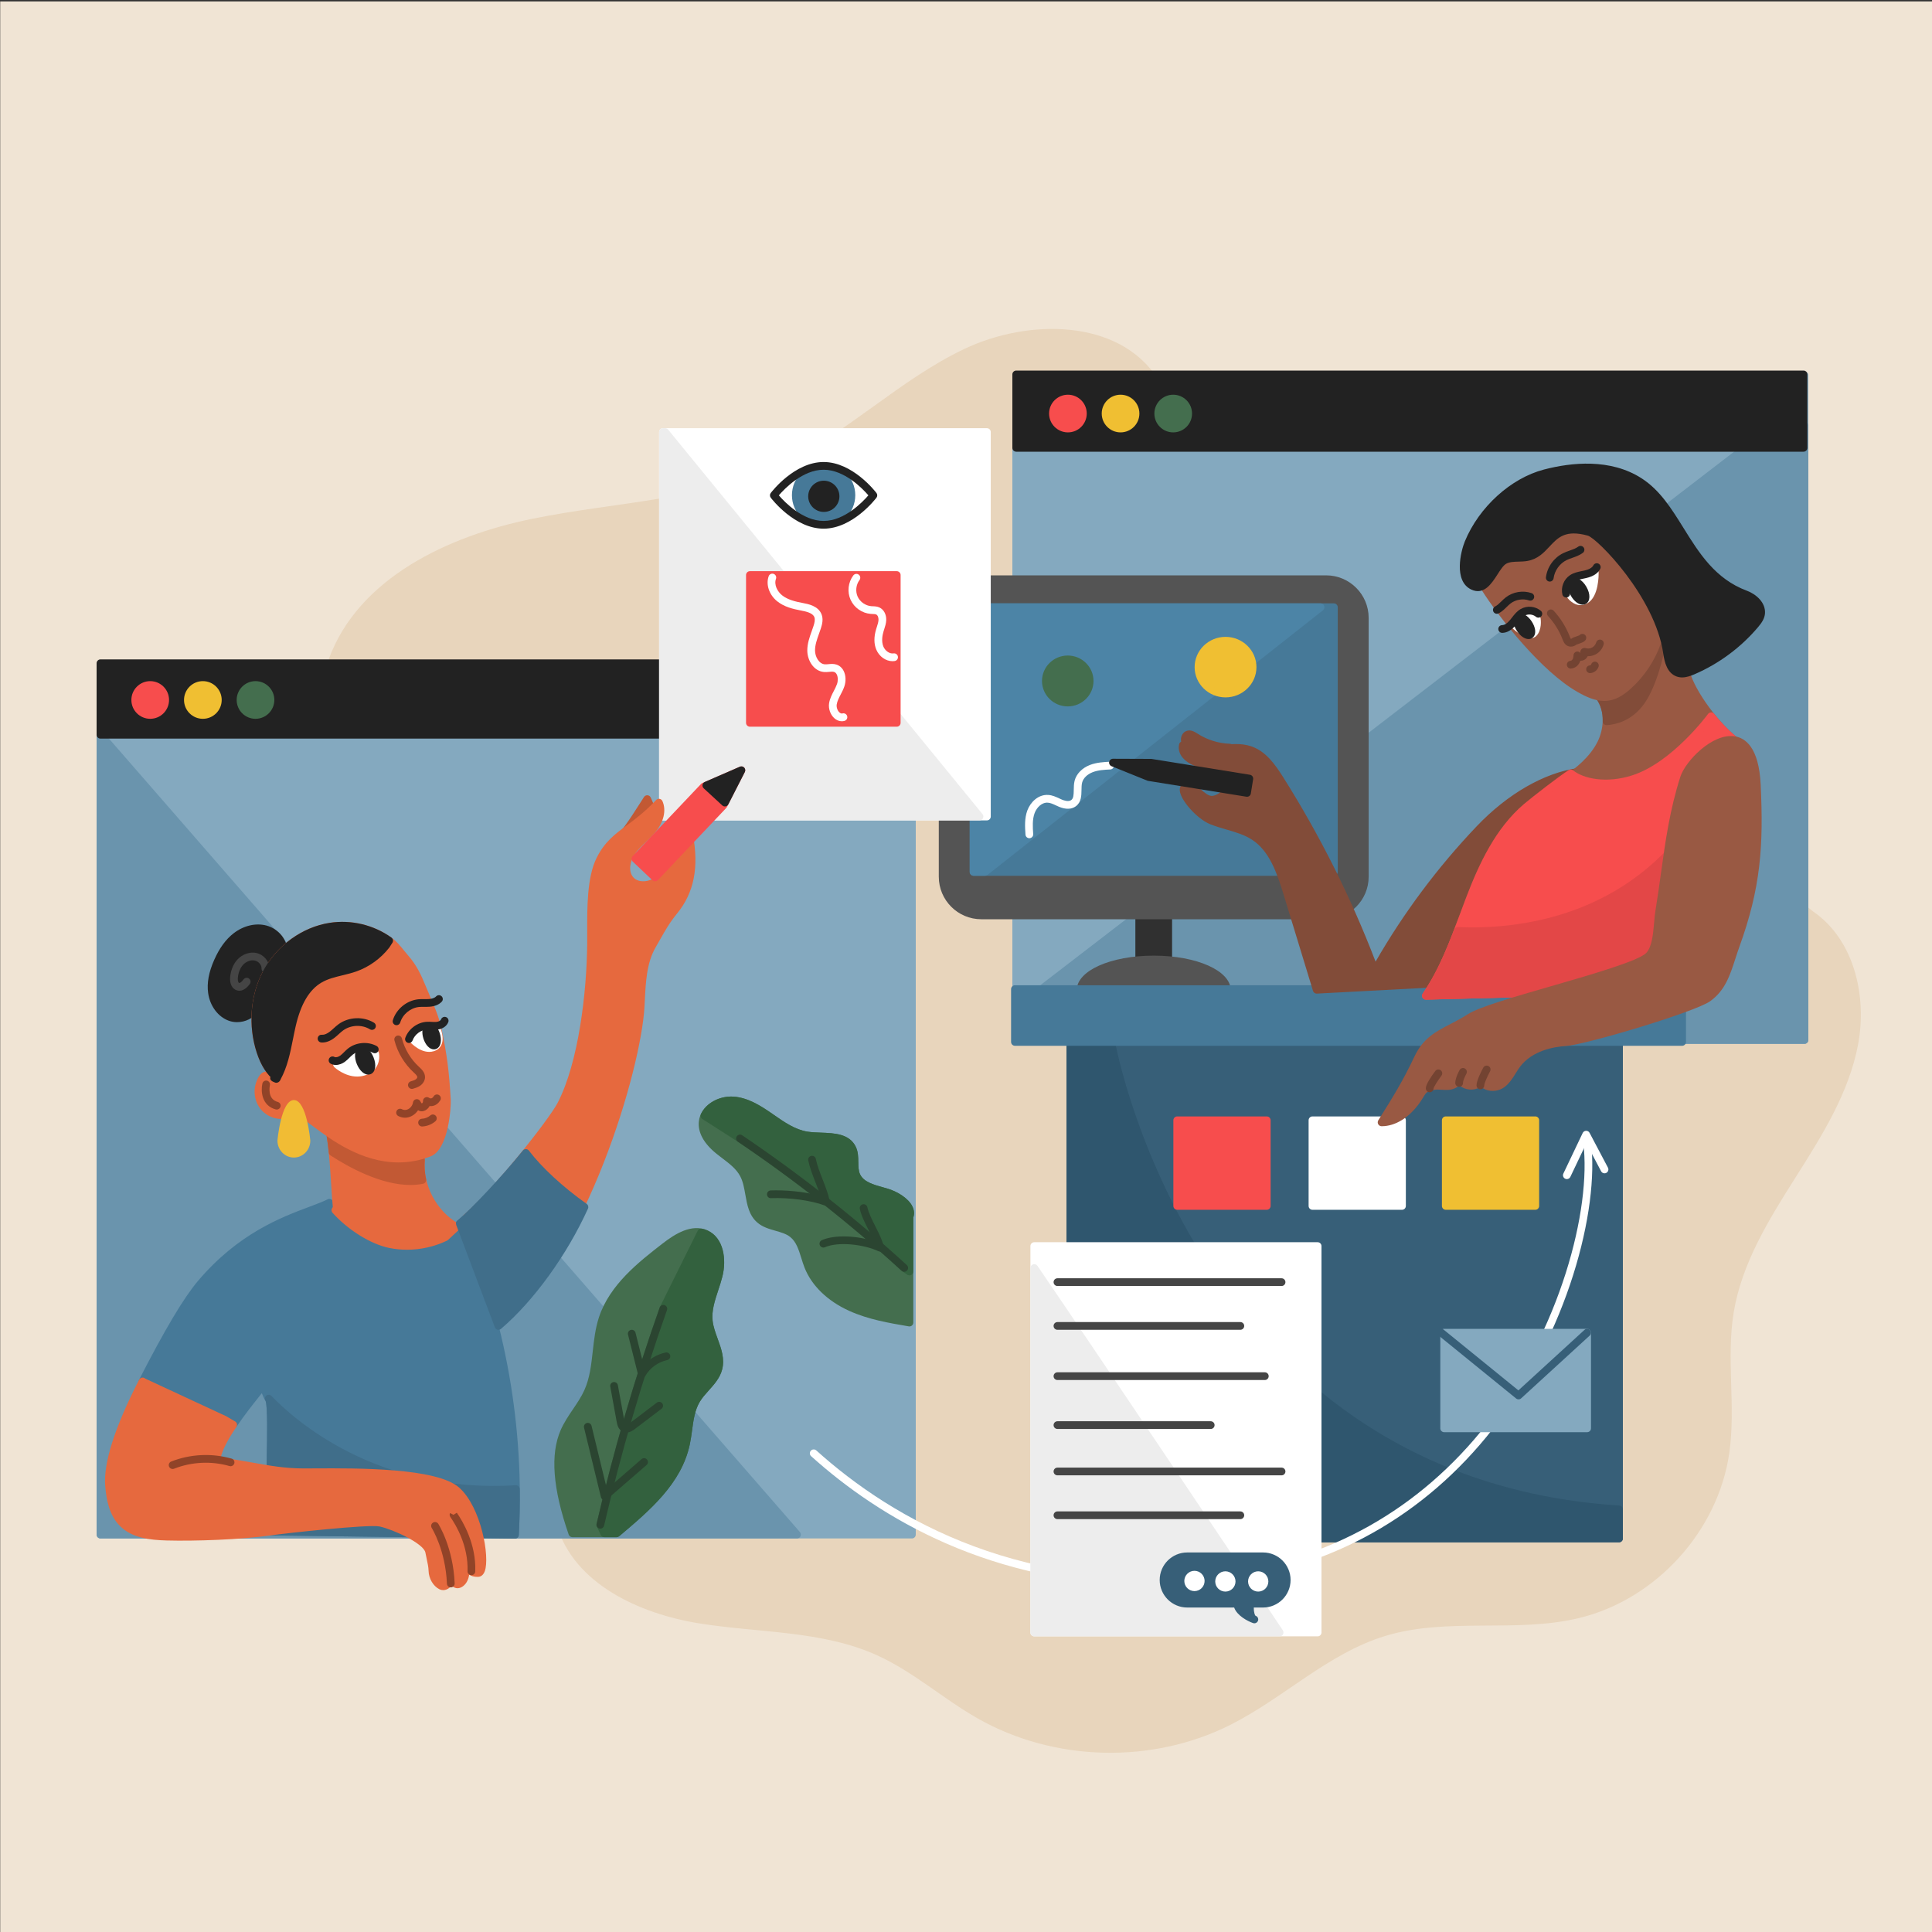 <?xml version="1.0" encoding="utf-8"?>
<!-- Generator: Adobe Illustrator 27.5.0, SVG Export Plug-In . SVG Version: 6.00 Build 0)  -->
<svg version="1.1" xmlns="http://www.w3.org/2000/svg" xmlns:xlink="http://www.w3.org/1999/xlink" x="0px" y="0px"
	 viewBox="0 0 500 500" style="enable-background:new 0 0 500 500;" xml:space="preserve">
<rect x="0" y="0" width="500" height="500" fill="#333333" stroke="none"/>
<g id="BACKGROUND">
	<rect x="0.055" y="0.366" style="fill:#F0E4D4;" width="500" height="500"/>
</g>
<g id="OBJECTS">
	<g>
		<g>
			<path style="fill:#E8D5BC;" d="M299.64,98.072l169.553,137.791c10.605,7.223,14.051,21.823,11.681,34.432
				s-9.435,23.759-16.299,34.599c-6.863,10.841-13.812,22.095-15.896,34.756c-1.974,11.995,0.587,24.363-1.142,36.395
				c-2.908,20.241-19.025,37.934-38.908,42.712c-16.374,3.935-34.038-0.276-50.147,4.633c-14.763,4.5-26.242,16.037-40.024,22.981
				c-20.29,10.223-45.673,9.588-65.426-1.638c-8.916-5.067-16.689-12.099-26.028-16.335c-14.29-6.481-30.646-5.773-46.135-8.282
				c-15.489-2.509-32.247-10.242-36.739-25.276L85.105,170.536c7.67-20.909,30.79-31.81,52.611-36.267
				c21.821-4.457,44.893-4.801,65.014-14.35c16.703-7.926,30.112-21.663,46.809-29.601C266.236,82.38,289.66,82.509,299.64,98.072"
				/>
		</g>
	</g>
	<g>
		<g>
			<rect x="277" y="270.151" style="fill:#375F78;" width="142" height="128"/>
			<path style="fill:#375F78;" d="M419,399.151H277c-0.553,0-1-0.447-1-1v-128c0-0.552,0.447-1,1-1h142c0.553,0,1,0.448,1,1v128
				C420,398.703,419.553,399.151,419,399.151z M278,397.151h140v-126H278V397.151z"/>
		</g>
		<g>
			<path style="fill:#2F566E;" d="M419,390.625c-110.906-7.019-131.333-120.475-131.333-120.475H277v128h142V390.625z"/>
			<path style="fill:#2F566E;" d="M419,399.151H277c-0.553,0-1-0.447-1-1v-128c0-0.552,0.447-1,1-1h10.667
				c0.483,0,0.898,0.347,0.984,0.823c0.051,0.282,5.307,28.556,23.97,57.297c17.183,26.461,49.597,58.759,106.442,62.356
				c0.526,0.033,0.937,0.471,0.937,0.998v7.525C420,398.703,419.553,399.151,419,399.151z M278,397.151h140v-5.59
				c-57.124-3.946-89.757-36.535-107.096-63.261c-17.071-26.315-23.04-52.251-24.058-57.149H278V397.151z"/>
		</g>
		<g>
			<g>
				<g>
					<g>
						<rect x="304.667" y="289.928" style="fill:#F74D4D;" width="23.167" height="22.167"/>
					</g>
				</g>
				<g>
					<g>
						<path style="fill:#F74D4D;" d="M327.833,313.095h-23.166c-0.553,0-1-0.447-1-1v-22.167c0-0.553,0.447-1,1-1h23.166
							c0.553,0,1,0.447,1,1v22.167C328.833,312.648,328.386,313.095,327.833,313.095z M305.667,311.095h21.166v-20.167h-21.166
							V311.095z"/>
					</g>
				</g>
			</g>
			<g>
				<g>
					<rect x="339.667" y="289.928" style="fill:#FFFFFF;" width="23.167" height="22.167"/>
				</g>
				<g>
					<path style="fill:#FFFFFF;" d="M362.833,313.095h-23.166c-0.553,0-1-0.447-1-1v-22.167c0-0.553,0.447-1,1-1h23.166
						c0.553,0,1,0.447,1,1v22.167C363.833,312.648,363.386,313.095,362.833,313.095z M340.667,311.095h21.166v-20.167h-21.166
						V311.095z"/>
				</g>
			</g>
			<g>
				<g>
					<g>
						<rect x="374.167" y="289.928" style="fill:#F0BF32;" width="23.167" height="22.167"/>
					</g>
				</g>
				<g>
					<g>
						<path style="fill:#F0BF32;" d="M397.333,313.095h-23.166c-0.553,0-1-0.447-1-1v-22.167c0-0.553,0.447-1,1-1h23.166
							c0.553,0,1,0.447,1,1v22.167C398.333,312.648,397.886,313.095,397.333,313.095z M375.167,311.095h21.166v-20.167h-21.166
							V311.095z"/>
					</g>
				</g>
			</g>
		</g>
	</g>
	<g>
		<g>
			<g>
				<g>
					<g>
						<rect x="26" y="172.151" style="fill:#84A9BF;" width="210" height="225"/>
					</g>
				</g>
				<g>
					<g>
						<path style="fill:#84A9BF;" d="M236,398.151H26c-0.552,0-1-0.447-1-1v-225c0-0.552,0.448-1,1-1h210c0.552,0,1,0.448,1,1v225
							C237,397.703,236.552,398.151,236,398.151z M27,396.151h208v-223H27V396.151z"/>
					</g>
				</g>
			</g>
			<g>
				<g>
					<g>
						<polygon style="fill:#6A94AD;" points="206.26,397.151 26,190.151 26,397.151 						"/>
					</g>
				</g>
				<g>
					<g>
						<path style="fill:#6A94AD;" d="M206.26,398.151H26c-0.552,0-1-0.447-1-1v-207c0-0.417,0.259-0.791,0.649-0.937
							c0.391-0.146,0.831-0.035,1.104,0.28l180.26,207c0.258,0.295,0.319,0.714,0.156,1.07
							C207.007,397.922,206.652,398.151,206.26,398.151z M27,396.151h177.063L27,192.822V396.151z"/>
					</g>
				</g>
			</g>
			<g>
				<g>
					<rect x="26" y="171.651" style="fill:#222222;" width="152" height="18.5"/>
					<path style="fill:#222222;" d="M178,191.151H26c-0.552,0-1-0.448-1-1v-18.5c0-0.552,0.448-1,1-1h152c0.552,0,1,0.448,1,1v18.5
						C179,190.703,178.552,191.151,178,191.151z M27,189.151h150v-16.5H27V189.151z"/>
				</g>
				<g>
					<g>
						<g>
							<g>
								<circle style="fill:#F74D4D;" cx="38.875" cy="181.151" r="3.875"/>
							</g>
						</g>
						<g>
							<g>
								<path style="fill:#F74D4D;" d="M38.875,186.026c-2.688,0-4.875-2.187-4.875-4.875c0-2.688,2.187-4.875,4.875-4.875
									s4.875,2.187,4.875,4.875C43.75,183.839,41.563,186.026,38.875,186.026z M38.875,178.276c-1.585,0-2.875,1.29-2.875,2.875
									c0,1.585,1.29,2.875,2.875,2.875s2.875-1.29,2.875-2.875C41.75,179.565,40.46,178.276,38.875,178.276z"/>
							</g>
						</g>
					</g>
					<g>
						<g>
							<g>
								<circle style="fill:#F0BF32;" cx="52.5" cy="181.151" r="3.875"/>
							</g>
						</g>
						<g>
							<g>
								<path style="fill:#F0BF32;" d="M52.5,186.026c-2.688,0-4.875-2.187-4.875-4.875c0-2.688,2.187-4.875,4.875-4.875
									s4.875,2.187,4.875,4.875C57.375,183.839,55.188,186.026,52.5,186.026z M52.5,178.276c-1.585,0-2.875,1.29-2.875,2.875
									c0,1.585,1.29,2.875,2.875,2.875s2.875-1.29,2.875-2.875C55.375,179.565,54.085,178.276,52.5,178.276z"/>
							</g>
						</g>
					</g>
					<g>
						<g>
							<g>
								<circle style="fill:#446E4E;" cx="66.125" cy="181.151" r="3.875"/>
							</g>
						</g>
						<g>
							<g>
								<path style="fill:#446E4E;" d="M66.125,186.026c-2.688,0-4.875-2.187-4.875-4.875c0-2.688,2.187-4.875,4.875-4.875
									c2.688,0,4.875,2.187,4.875,4.875C71,183.839,68.813,186.026,66.125,186.026z M66.125,178.276
									c-1.585,0-2.875,1.29-2.875,2.875c0,1.585,1.29,2.875,2.875,2.875S69,182.736,69,181.151
									C69,179.565,67.71,178.276,66.125,178.276z"/>
							</g>
						</g>
					</g>
				</g>
			</g>
		</g>
		<g>
			<g>
				<g>
					<g>
						<g>
							<path style="fill:#446E4E;" d="M159.591,396.82c7.698-6.498,15.853-13.365,17.955-23.217
								c0.819-3.841,0.698-8.019,2.726-11.382c1.704-2.824,4.81-4.84,5.648-8.03c1.073-4.088-2.025-8.065-2.486-12.267
								c-0.444-4.045,1.577-7.897,2.562-11.845c0.985-3.948,0.393-9.042-3.309-10.732c-3.571-1.63-7.565,0.907-10.665,3.315
								c-6.569,5.104-13.479,10.68-16.069,18.585c-2.007,6.127-1.156,13.016-3.791,18.901c-1.638,3.658-4.516,6.656-6.126,10.327
								c-3.354,7.646-0.643,18.454,2.09,26.344H159.591z"/>
						</g>
					</g>
					<g>
						<g>
							<path style="fill:#446E4E;" d="M159.591,397.82h-11.467c-0.426,0-0.806-0.271-0.945-0.673
								c-4.138-11.946-4.811-20.802-2.061-27.072c0.85-1.939,2.032-3.688,3.176-5.38c1.12-1.658,2.179-3.224,2.954-4.954
								c1.385-3.094,1.761-6.463,2.158-10.03c0.324-2.909,0.66-5.918,1.595-8.773c2.774-8.471,10.332-14.344,16.405-19.064
								c3.312-2.572,7.634-5.289,11.694-3.436c4.212,1.924,4.956,7.509,3.864,11.885c-0.301,1.208-0.697,2.409-1.08,3.571
								c-0.898,2.723-1.746,5.295-1.458,7.922c0.167,1.529,0.715,3.035,1.295,4.63c0.932,2.563,1.895,5.214,1.164,8
								c-0.572,2.179-2.036,3.81-3.453,5.389c-0.869,0.969-1.689,1.883-2.306,2.904c-1.305,2.163-1.652,4.725-2.019,7.436
								c-0.162,1.196-0.329,2.434-0.586,3.638c-2.169,10.167-10.341,17.064-18.244,23.734
								C160.1,397.698,159.827,397.82,159.591,397.82z M148.838,395.82h10.387c7.572-6.392,15.336-13.024,17.342-22.426
								c0.241-1.13,0.403-2.328,0.56-3.487c0.378-2.795,0.769-5.685,2.288-8.202c0.714-1.184,1.638-2.212,2.53-3.207
								c1.315-1.465,2.558-2.85,3.006-4.561c0.573-2.182-0.244-4.43-1.109-6.809c-0.595-1.636-1.21-3.327-1.403-5.095
								c-0.335-3.06,0.621-5.961,1.546-8.767c0.371-1.127,0.755-2.293,1.039-3.43c0.926-3.713,0.277-8.196-2.754-9.581
								c-3.085-1.403-6.77,0.969-9.636,3.197c-5.858,4.552-13.148,10.217-15.732,18.106c-0.871,2.659-1.195,5.563-1.508,8.372
								c-0.397,3.563-0.808,7.247-2.321,10.625c-0.846,1.89-2.003,3.602-3.122,5.258c-1.144,1.692-2.224,3.291-3.001,5.063
								C144.496,376.471,145.131,384.86,148.838,395.82z"/>
						</g>
					</g>
				</g>
				<g>
					<g>
						<g>
							<path style="fill:#33613E;" d="M183.433,341.924c-0.444-4.045,1.577-7.897,2.562-11.845
								c0.985-3.948,0.393-9.042-3.309-10.732c-0.403-0.184-0.811-0.308-1.223-0.392l-9.79,19.756
								c-6.478,18.31-11.926,36.985-16.309,55.907l1.009,2.201h3.217c7.698-6.498,15.853-13.365,17.955-23.217
								c0.819-3.841,0.698-8.019,2.726-11.382c1.704-2.824,4.81-4.84,5.648-8.03C186.992,350.103,183.894,346.126,183.433,341.924z"
								/>
						</g>
					</g>
					<g>
						<g>
							<path style="fill:#33613E;" d="M159.591,397.82h-3.218c-0.391,0-0.746-0.228-0.909-0.583l-1.009-2.2
								c-0.092-0.201-0.115-0.427-0.065-0.643c4.375-18.889,9.873-37.734,16.34-56.016c0.014-0.037,0.029-0.074,0.047-0.11
								l9.79-19.757c0.201-0.406,0.65-0.625,1.096-0.535c0.52,0.105,0.992,0.258,1.44,0.463c4.211,1.922,4.954,7.507,3.862,11.883
								c-0.301,1.208-0.697,2.409-1.08,3.571c-0.898,2.723-1.746,5.295-1.458,7.922l0,0c0.167,1.529,0.715,3.035,1.295,4.63
								c0.932,2.563,1.895,5.214,1.164,8c-0.572,2.179-2.036,3.81-3.453,5.389c-0.869,0.969-1.689,1.883-2.306,2.904
								c-1.305,2.163-1.652,4.725-2.019,7.436c-0.162,1.196-0.329,2.434-0.586,3.638c-2.169,10.167-10.341,17.064-18.244,23.734
								C160.1,397.698,159.827,397.82,159.591,397.82z M157.015,395.82h2.21c7.601-6.417,15.34-13.042,17.342-22.426
								c0.241-1.13,0.403-2.328,0.56-3.487c0.378-2.795,0.769-5.685,2.288-8.202c0.714-1.184,1.638-2.212,2.53-3.207
								c1.315-1.465,2.558-2.85,3.006-4.561c0.573-2.182-0.244-4.43-1.109-6.809c-0.595-1.636-1.21-3.327-1.403-5.095l0,0
								c-0.335-3.06,0.621-5.961,1.546-8.767c0.371-1.127,0.755-2.293,1.039-3.43c0.926-3.713,0.278-8.196-2.754-9.579
								c-0.091-0.042-0.184-0.081-0.279-0.116l-9.395,18.96c-6.396,18.086-11.839,36.726-16.18,55.411L157.015,395.82z"/>
						</g>
					</g>
				</g>
				<g>
					<g>
						<g>
							<path style="fill:#2B4531;" d="M155.365,395.619c-0.075,0-0.151-0.008-0.226-0.025c-0.538-0.125-0.873-0.662-0.749-1.2
								c4.376-18.89,9.873-37.736,16.34-56.016c0.185-0.521,0.757-0.792,1.276-0.608c0.521,0.184,0.794,0.755,0.609,1.276
								c-6.443,18.208-11.919,36.982-16.278,55.799C156.231,395.307,155.82,395.619,155.365,395.619z"/>
						</g>
					</g>
					<g>
						<g>
							<path style="fill:#2B4531;" d="M156.491,388.227c-0.102,0-0.204-0.016-0.304-0.047c-0.333-0.107-0.585-0.378-0.668-0.717
								l-4.37-17.983c-0.13-0.537,0.199-1.078,0.735-1.208c0.537-0.136,1.077,0.198,1.208,0.735l3.982,16.389l8.959-7.778
								c0.417-0.361,1.049-0.319,1.411,0.1c0.362,0.417,0.318,1.048-0.099,1.41l-10.199,8.854
								C156.962,388.142,156.729,388.227,156.491,388.227z"/>
						</g>
					</g>
					<g>
						<g>
							<path style="fill:#2B4531;" d="M162.097,370.748c-0.271,0-0.552-0.049-0.838-0.165c-1.278-0.524-1.546-1.998-1.661-2.628
								l-1.661-9.105c-0.099-0.544,0.261-1.065,0.804-1.163c0.547-0.103,1.064,0.261,1.164,0.804l1.661,9.106
								c0.154,0.849,0.331,1.086,0.451,1.135c0.101,0.046,0.386,0.028,1.138-0.544l6.834-5.19c0.44-0.336,1.068-0.249,1.401,0.191
								c0.334,0.44,0.249,1.066-0.191,1.4l-6.835,5.191C163.948,370.098,163.091,370.748,162.097,370.748z"/>
						</g>
					</g>
					<g>
						<g>
							<path style="fill:#2B4531;" d="M166.123,356.616c-0.046,0-0.092-0.003-0.138-0.01c-0.404-0.056-0.733-0.352-0.832-0.747
								l-2.622-10.466c-0.134-0.536,0.191-1.079,0.727-1.213c0.536-0.132,1.079,0.191,1.213,0.727l2.105,8.405
								c1.497-1.646,3.513-2.826,5.69-3.283c0.542-0.111,1.071,0.232,1.184,0.773c0.114,0.54-0.232,1.07-0.773,1.184
								c-2.359,0.496-4.486,2.039-5.688,4.129C166.809,356.428,166.477,356.616,166.123,356.616z"/>
						</g>
					</g>
				</g>
			</g>
			<g>
				<g>
					<g>
						<g>
							<path style="fill:#446E4E;" d="M235.365,314.933c1.112-2.862-3.012-5.494-5.956-6.364s-6.522-1.515-7.766-4.322
								c-0.97-2.191-0.032-4.893-1.077-7.049c-1.862-3.84-7.478-2.688-11.697-3.333c-3.523-0.539-6.551-2.698-9.475-4.736
								c-2.924-2.038-6.072-4.081-9.628-4.328c-3.555-0.247-7.54,2.009-7.911,5.554c-0.311,2.967,1.89,5.595,4.215,7.465
								c2.325,1.87,5.017,3.507,6.397,6.152c1.936,3.711,0.998,8.885,4.152,11.638c2.363,2.062,6.095,1.799,8.541,3.762
								c2.44,1.959,2.842,5.435,3.995,8.344c1.929,4.87,6.273,8.468,11.045,10.627c4.773,2.159,10.002,3.057,15.166,3.935V314.933z"
								/>
						</g>
					</g>
					<g>
						<g>
							<path style="fill:#446E4E;" d="M235.365,343.279c-0.056,0-0.112-0.005-0.168-0.015c-5.16-0.878-10.495-1.786-15.41-4.01
								c-5.608-2.536-9.715-6.503-11.563-11.17c-0.325-0.819-0.591-1.678-0.849-2.507c-0.668-2.153-1.299-4.185-2.842-5.426
								c-1.037-0.832-2.401-1.221-3.844-1.632c-1.648-0.469-3.351-0.954-4.728-2.155c-2.128-1.858-2.606-4.569-3.068-7.19
								c-0.304-1.727-0.591-3.357-1.313-4.738c-0.996-1.909-2.777-3.263-4.664-4.695c-0.497-0.378-0.993-0.754-1.473-1.141
								c-3.293-2.649-4.877-5.535-4.583-8.349c0.439-4.198,4.996-6.72,8.975-6.447c3.758,0.261,7.066,2.368,10.13,4.505l0.215,0.149
								c2.769,1.932,5.632,3.928,8.839,4.419c1.06,0.162,2.214,0.204,3.436,0.249c3.458,0.127,7.378,0.272,9.01,3.635
								c0.63,1.299,0.649,2.675,0.668,4.005c0.016,1.126,0.031,2.189,0.424,3.076c0.896,2.024,3.487,2.745,5.991,3.442
								c0.387,0.108,0.77,0.215,1.143,0.325c2.43,0.719,5.361,2.421,6.432,4.603c0.469,0.956,0.551,1.952,0.241,2.894v27.173
								c0,0.295-0.13,0.574-0.355,0.764C235.829,343.197,235.6,343.279,235.365,343.279z M189.239,285.784
								c-2.88,0-6.091,1.823-6.39,4.677c-0.278,2.657,1.939,5.046,3.847,6.581c0.466,0.375,0.947,0.74,1.429,1.106
								c1.979,1.503,4.025,3.058,5.227,5.362c0.864,1.656,1.192,3.518,1.509,5.316c0.42,2.385,0.817,4.637,2.414,6.031
								c1.039,0.906,2.458,1.311,3.96,1.738c1.571,0.448,3.196,0.91,4.548,1.997c2.02,1.622,2.773,4.046,3.5,6.392
								c0.258,0.83,0.501,1.614,0.798,2.363c1.656,4.182,5.395,7.763,10.528,10.084c4.32,1.954,9.087,2.859,13.754,3.661v-26.16
								c0-0.124,0.023-0.247,0.068-0.362c0.185-0.475,0.15-0.958-0.104-1.477c-0.764-1.557-3.196-2.973-5.204-3.566
								c-0.363-0.107-0.736-0.211-1.113-0.316c-2.814-0.783-6.004-1.671-7.283-4.559c-0.559-1.262-0.577-2.582-0.595-3.858
								c-0.017-1.163-0.032-2.262-0.468-3.16c-1.106-2.282-4.107-2.393-7.284-2.509c-1.224-0.045-2.49-0.092-3.665-0.272
								c-3.667-0.561-6.725-2.693-9.681-4.755l-0.214-0.149c-2.953-2.059-5.873-3.925-9.125-4.149
								C189.546,285.789,189.393,285.784,189.239,285.784z"/>
						</g>
					</g>
				</g>
				<g>
					<g>
						<g>
							<path style="fill:#33613E;" d="M229.409,308.569c-2.944-0.871-6.522-1.515-7.766-4.322c-0.97-2.191-0.032-4.893-1.077-7.049
								c-1.862-3.841-7.478-2.688-11.697-3.333c-3.523-0.539-6.551-2.698-9.475-4.736s-6.072-4.081-9.628-4.328
								c-2.983-0.207-6.26,1.352-7.46,3.952l9.203,5.882c14.965,10.103,29.183,21.311,42.501,33.503l1.355,0.931v-14.137
								C236.477,312.071,232.353,309.44,229.409,308.569z"/>
						</g>
					</g>
					<g>
						<g>
							<path style="fill:#33613E;" d="M235.365,330.07c-0.199,0-0.396-0.06-0.566-0.176l-1.355-0.931
								c-0.038-0.026-0.075-0.056-0.109-0.087c-13.247-12.127-27.508-23.368-42.385-33.411l-9.182-5.868
								c-0.421-0.27-0.579-0.808-0.37-1.262c1.325-2.873,4.861-4.771,8.437-4.531c3.758,0.261,7.066,2.368,10.13,4.505l0.215,0.149
								c2.769,1.932,5.632,3.928,8.839,4.419c1.06,0.162,2.214,0.204,3.436,0.249c3.458,0.127,7.378,0.272,9.01,3.635
								c0.629,1.299,0.649,2.675,0.668,4.004c0.016,1.126,0.031,2.189,0.424,3.076c0.897,2.025,3.487,2.746,5.991,3.443
								c0.388,0.108,0.77,0.215,1.144,0.325c0.001,0,0.001,0,0.001,0c2.43,0.719,5.36,2.421,6.431,4.603
								c0.469,0.955,0.551,1.951,0.241,2.894v13.964c0,0.371-0.205,0.712-0.534,0.885
								C235.685,330.031,235.525,330.07,235.365,330.07z M183.652,288.427l8.396,5.366c14.86,10.031,29.087,21.233,42.317,33.314
								v-12.175c0-0.124,0.023-0.247,0.068-0.362c0.185-0.475,0.15-0.958-0.104-1.478c-0.764-1.556-3.195-2.972-5.203-3.565l0,0
								c-0.363-0.107-0.736-0.211-1.113-0.316c-2.814-0.783-6.004-1.672-7.284-4.56c-0.559-1.261-0.577-2.581-0.595-3.858
								c-0.017-1.162-0.032-2.261-0.468-3.159c-1.106-2.282-4.107-2.393-7.284-2.509c-1.224-0.045-2.49-0.092-3.665-0.272
								c-3.667-0.561-6.725-2.693-9.681-4.755l-0.214-0.149c-2.953-2.059-5.873-3.925-9.125-4.149
								C187.307,285.623,184.871,286.729,183.652,288.427z"/>
						</g>
					</g>
				</g>
				<g>
					<g>
						<g>
							<path style="fill:#2B4531;" d="M234.01,329.139c-0.241,0-0.483-0.087-0.675-0.263
								c-13.247-12.127-27.508-23.368-42.385-33.411c-0.458-0.31-0.578-0.931-0.269-1.389c0.308-0.458,0.931-0.577,1.388-0.27
								c14.959,10.099,29.297,21.401,42.617,33.595c0.407,0.373,0.435,1.005,0.062,1.412
								C234.551,329.03,234.281,329.139,234.01,329.139z"/>
						</g>
					</g>
					<g>
						<g>
							<path style="fill:#2B4531;" d="M213.75,312.026c-0.116,0-0.232-0.02-0.344-0.061c-3.602-1.318-9.042-2.06-13.873-1.887
								c-0.578,0.049-1.015-0.412-1.035-0.963c-0.02-0.553,0.412-1.016,0.964-1.035c3.376-0.124,8.514,0.205,12.862,1.437
								c-0.362-1.176-0.823-2.355-1.303-3.581c-0.71-1.816-1.446-3.695-1.845-5.613c-0.112-0.541,0.234-1.07,0.775-1.184
								c0.537-0.11,1.07,0.235,1.183,0.775c0.365,1.754,1.038,3.473,1.749,5.292c0.711,1.817,1.446,3.696,1.845,5.616
								c0.074,0.355-0.051,0.723-0.325,0.96C214.219,311.942,213.986,312.026,213.75,312.026z"/>
						</g>
					</g>
					<g>
						<g>
							<path style="fill:#2B4531;" d="M227.75,323.901c-0.144,0-0.289-0.031-0.424-0.095c-3.685-1.724-10.272-2.568-13.835-1.022
								c-0.505,0.222-1.095-0.012-1.315-0.519c-0.22-0.507,0.013-1.096,0.52-1.315c3.503-1.521,9.259-1.103,13.457,0.258
								c-0.399-0.963-0.914-1.982-1.419-2.98c-0.914-1.809-1.859-3.678-2.211-5.373c-0.112-0.54,0.235-1.069,0.775-1.183
								c0.542-0.108,1.07,0.234,1.183,0.776c0.298,1.435,1.183,3.185,2.039,4.877c0.914,1.809,1.859,3.678,2.211,5.373
								c0.077,0.37-0.062,0.753-0.359,0.987C228.19,323.827,227.971,323.901,227.75,323.901z"/>
						</g>
					</g>
				</g>
			</g>
		</g>
	</g>
	<g>
		<g>
			<g>
				<g>
					<g>
						<rect x="263" y="97.151" style="fill:#84A9BF;" width="204" height="172"/>
					</g>
				</g>
				<g>
					<g>
						<path style="fill:#84A9BF;" d="M467,270.151H263c-0.553,0-1-0.448-1-1v-172c0-0.552,0.447-1,1-1h204c0.553,0,1,0.448,1,1v172
							C468,269.703,467.553,270.151,467,270.151z M264,268.151h202v-170H264V268.151z"/>
					</g>
				</g>
			</g>
			<g>
				<g>
					<g>
						<polygon style="fill:#6A94AD;" points="467,110.151 458.333,110.817 265,259.484 330.643,269.151 467,269.151 						"/>
					</g>
				</g>
				<g>
					<g>
						<path style="fill:#6A94AD;" d="M467,270.151H330.644c-0.049,0-0.098-0.004-0.146-0.011l-65.643-9.667
							c-0.397-0.059-0.721-0.349-0.822-0.737c-0.102-0.389,0.04-0.8,0.358-1.044l193.333-148.668
							c0.154-0.118,0.339-0.189,0.532-0.204l8.667-0.666c0.289-0.019,0.553,0.074,0.757,0.263c0.204,0.189,0.32,0.455,0.32,0.734
							v159C468,269.703,467.553,270.151,467,270.151z M330.717,268.151H466v-156.92l-7.293,0.561L267.48,258.839L330.717,268.151z"
							/>
					</g>
				</g>
			</g>
			<g>
				<g>
					<rect x="263" y="96.901" style="fill:#222222;" width="203.75" height="19"/>
					<path style="fill:#222222;" d="M466.75,116.901H263c-0.553,0-1-0.448-1-1v-19c0-0.552,0.447-1,1-1h203.75c0.553,0,1,0.448,1,1
						v19C467.75,116.453,467.303,116.901,466.75,116.901z M264,114.901h201.75v-17H264V114.901z"/>
				</g>
				<g>
					<g>
						<g>
							<g>
								<circle style="fill:#F74D4D;" cx="276.375" cy="107.026" r="3.875"/>
							</g>
						</g>
						<g>
							<g>
								<path style="fill:#F74D4D;" d="M276.375,111.901c-2.689,0-4.875-2.187-4.875-4.875c0-2.688,2.186-4.875,4.875-4.875
									s4.875,2.187,4.875,4.875C281.25,109.714,279.064,111.901,276.375,111.901z M276.375,104.151
									c-1.585,0-2.875,1.289-2.875,2.875c0,1.585,1.29,2.875,2.875,2.875s2.875-1.29,2.875-2.875
									C279.25,105.44,277.96,104.151,276.375,104.151z"/>
							</g>
						</g>
					</g>
					<g>
						<g>
							<g>
								<circle style="fill:#F0BF32;" cx="290" cy="107.026" r="3.875"/>
							</g>
						</g>
						<g>
							<g>
								<path style="fill:#F0BF32;" d="M290,111.901c-2.689,0-4.875-2.187-4.875-4.875c0-2.688,2.186-4.875,4.875-4.875
									s4.875,2.187,4.875,4.875C294.875,109.714,292.689,111.901,290,111.901z M290,104.151c-1.585,0-2.875,1.289-2.875,2.875
									c0,1.585,1.29,2.875,2.875,2.875s2.875-1.29,2.875-2.875C292.875,105.44,291.585,104.151,290,104.151z"/>
							</g>
						</g>
					</g>
					<g>
						<g>
							<g>
								<circle style="fill:#446E4E;" cx="303.625" cy="107.026" r="3.875"/>
							</g>
						</g>
						<g>
							<g>
								<path style="fill:#446E4E;" d="M303.625,111.901c-2.689,0-4.875-2.187-4.875-4.875c0-2.688,2.186-4.875,4.875-4.875
									s4.875,2.187,4.875,4.875C308.5,109.714,306.314,111.901,303.625,111.901z M303.625,104.151
									c-1.585,0-2.875,1.289-2.875,2.875c0,1.585,1.29,2.875,2.875,2.875s2.875-1.29,2.875-2.875
									C306.5,105.44,305.21,104.151,303.625,104.151z"/>
							</g>
						</g>
					</g>
				</g>
			</g>
		</g>
		<g>
			<g>
				<g>
					<rect x="294.833" y="236.984" style="fill:#303030;" width="7.5" height="12.333"/>
				</g>
				<g>
					<path style="fill:#303030;" d="M302.333,250.317h-7.5c-0.553,0-1-0.448-1-1v-12.333c0-0.552,0.447-1,1-1h7.5
						c0.553,0,1,0.448,1,1v12.333C303.333,249.869,302.886,250.317,302.333,250.317z M295.833,248.317h5.5v-10.333h-5.5V248.317z"/>
				</g>
			</g>
			<g>
				<g>
					<path style="fill:#545454;" d="M343.208,236.901h-89.25c-5.5,0-10-4.5-10-10v-67c0-5.5,4.5-10,10-10h89.25c5.5,0,10,4.5,10,10
						v67C353.208,232.401,348.708,236.901,343.208,236.901z"/>
				</g>
				<g>
					<path style="fill:#545454;" d="M343.208,237.901h-89.25c-6.065,0-10.999-4.935-10.999-11v-67c0-6.065,4.935-11,10.999-11h89.25
						c6.065,0,11,4.935,11,11v67C354.208,232.966,349.273,237.901,343.208,237.901z M253.958,150.901c-4.962,0-8.999,4.038-8.999,9
						v67c0,4.962,4.037,9,8.999,9h89.25c4.963,0,9-4.038,9-9v-67c0-4.962-4.037-9-9-9H253.958z"/>
				</g>
			</g>
			<g>
				<g>
					<rect x="251.958" y="157.151" style="fill:#467998;" width="93.25" height="68.5"/>
				</g>
				<g>
					<path style="fill:#467998;" d="M345.208,226.651h-93.25c-0.553,0-1-0.448-1-1v-68.5c0-0.552,0.447-1,1-1h93.25
						c0.553,0,1,0.448,1,1v68.5C346.208,226.203,345.761,226.651,345.208,226.651z M252.958,224.651h91.25v-66.5h-91.25V224.651z"/>
				</g>
			</g>
			<g>
				<g>
					<polygon style="fill:#4C84A6;" points="251.958,157.151 251.958,225.651 254.93,225.651 341.769,157.151 					"/>
				</g>
				<g>
					<path style="fill:#4C84A6;" d="M254.931,226.651h-2.973c-0.553,0-1-0.448-1-1v-68.5c0-0.552,0.447-1,1-1h89.812
						c0.426,0,0.805,0.27,0.944,0.672c0.14,0.402,0.01,0.849-0.325,1.113l-86.839,68.5
						C255.374,226.575,255.155,226.651,254.931,226.651z M252.958,224.651h1.626l84.303-66.5h-85.929V224.651z"/>
				</g>
			</g>
			<g>
				<g>
					<path style="fill:#545454;" d="M317.5,256.234c0-4.372-8.469-7.917-18.917-7.917c-10.447,0-18.917,3.544-18.917,7.917H317.5z"
						/>
				</g>
				<g>
					<path style="fill:#545454;" d="M317.5,257.234h-37.833c-0.553,0-1-0.448-1-1c0-5,8.748-8.917,19.916-8.917
						s19.917,3.917,19.917,8.917C318.5,256.786,318.053,257.234,317.5,257.234z M280.889,255.234h35.39
						c-1.3-2.972-8.204-5.917-17.695-5.917C289.093,249.317,282.189,252.262,280.889,255.234z"/>
				</g>
			</g>
			<g>
				<g>
					<path style="fill:#FFFFFF;" d="M266.39,216.928c-0.521,0-0.961-0.404-0.997-0.932c-0.133-1.969-0.284-4.201,0.496-6.286
						c0.763-2.038,2.762-4.161,5.421-3.977c1.043,0.069,1.929,0.48,2.786,0.878c0.262,0.122,0.522,0.243,0.786,0.352
						c0.478,0.197,1.662,0.601,2.347,0.095c0.586-0.432,0.641-1.285,0.66-2.637c0.012-0.781,0.023-1.589,0.223-2.371
						c0.449-1.769,1.929-3.294,3.958-4.077c1.705-0.659,3.552-0.753,5.181-0.836c0.547-0.029,1.021,0.396,1.05,0.948
						c0.027,0.551-0.397,1.021-0.948,1.049c-1.551,0.079-3.155,0.161-4.562,0.704c-1.426,0.551-2.45,1.562-2.74,2.705
						c-0.142,0.554-0.151,1.212-0.161,1.908c-0.022,1.483-0.047,3.165-1.473,4.217c-1.074,0.792-2.599,0.845-4.296,0.145
						c-0.291-0.12-0.579-0.253-0.866-0.387c-0.724-0.336-1.406-0.652-2.077-0.697c-1.563-0.117-2.887,1.273-3.415,2.683
						c-0.629,1.68-0.493,3.683-0.373,5.449c0.037,0.551-0.379,1.028-0.931,1.065C266.435,216.926,266.412,216.928,266.39,216.928z"
						/>
				</g>
			</g>
			<g>
				<g>
					<g>
						<path style="fill:#F0BF32;" d="M324.167,172.651c0,3.774-3.134,6.833-7,6.833s-7-3.059-7-6.833c0-3.774,3.134-6.833,7-6.833
							S324.167,168.877,324.167,172.651z"/>
					</g>
				</g>
				<g>
					<g>
						<path style="fill:#F0BF32;" d="M317.167,180.484c-4.411,0-8-3.514-8-7.833c0-4.319,3.589-7.833,8-7.833s8,3.514,8,7.833
							C325.167,176.97,321.578,180.484,317.167,180.484z M317.167,166.817c-3.309,0-6,2.617-6,5.833s2.691,5.833,6,5.833
							s6-2.617,6-5.833S320.476,166.817,317.167,166.817z"/>
					</g>
				</g>
			</g>
			<g>
				<g>
					<g>
						<path style="fill:#446E4E;" d="M282,176.234c0,3.084-2.537,5.583-5.667,5.583c-3.13,0-5.667-2.5-5.667-5.583
							c0-3.084,2.537-5.583,5.667-5.583C279.463,170.651,282,173.15,282,176.234z"/>
					</g>
				</g>
				<g>
					<g>
						<path style="fill:#446E4E;" d="M276.333,182.817c-3.676,0-6.666-2.953-6.666-6.583c0-3.63,2.99-6.583,6.666-6.583
							c3.676,0,6.667,2.953,6.667,6.583C283,179.864,280.009,182.817,276.333,182.817z M276.333,171.651
							c-2.573,0-4.666,2.056-4.666,4.583c0,2.527,2.093,4.583,4.666,4.583c2.573,0,4.667-2.056,4.667-4.583
							C281,173.707,278.906,171.651,276.333,171.651z"/>
					</g>
				</g>
			</g>
		</g>
		<g>
			<g>
				<g>
					<path style="fill:#824C39;" d="M318.244,193.485c-3.143-0.113-6.25-1.09-8.892-2.796c-0.614-0.397-1.355-0.85-2.024-0.554
						c-0.592,0.262-0.81,1.036-0.653,1.664c0.157,0.628,0.593,1.144,1.016,1.634"/>
				</g>
			</g>
			<g>
				<g>
					<path style="fill:#824C39;" d="M318.245,194.485c-0.013,0-0.024,0-0.037-0.001c-3.342-0.12-6.592-1.142-9.399-2.955
						c-0.218-0.141-0.876-0.566-1.075-0.48c-0.049,0.021-0.151,0.256-0.089,0.507c0.103,0.41,0.46,0.824,0.805,1.224
						c0.36,0.418,0.314,1.05-0.105,1.41c-0.417,0.36-1.049,0.314-1.41-0.104c-0.45-0.523-1.011-1.174-1.229-2.044
						c-0.293-1.171,0.23-2.383,1.218-2.821c1.187-0.526,2.304,0.197,2.972,0.628c2.504,1.617,5.404,2.529,8.386,2.636
						c0.552,0.02,0.983,0.483,0.963,1.035C319.225,194.061,318.78,194.485,318.245,194.485z"/>
				</g>
			</g>
		</g>
		<g>
			<g>
				<path style="fill:none;stroke:#222222;stroke-width:2;stroke-linecap:round;stroke-linejoin:round;stroke-miterlimit:10;" d="
					M365,195.401"/>
			</g>
		</g>
		<g>
			<g>
				<rect x="262.667" y="255.984" style="fill:#467998;" width="172.667" height="13.667"/>
			</g>
			<g>
				<path style="fill:#467998;" d="M435.333,270.651H262.667c-0.553,0-1-0.448-1-1v-13.667c0-0.552,0.447-1,1-1h172.666
					c0.553,0,1,0.448,1,1v13.667C436.333,270.203,435.886,270.651,435.333,270.651z M263.667,268.651h170.666v-11.667H263.667
					V268.651z"/>
			</g>
		</g>
		<g>
			<g>
				<g>
					<g>
						<path style="fill:#824C39;" d="M340.76,256.148c-2.536-8.309-5.072-16.618-7.608-24.927
							c-1.695-5.552-3.714-11.553-8.571-14.733c-3.312-2.169-7.424-2.649-11.089-4.144c-3.665-1.495-8.742-7.756-6.703-8.743
							c2.039-0.987,4.389,3.69,7.095,3.364c2.706-0.326,5.055-3.326,3.956-5.82c-1.053-2.39-4.152-2.845-6.709-3.38
							c-2.557-0.535-5.566-2.368-5.002-4.918c4.874,3.385,11.817-0.682,17.423,1.266c3.47,1.206,5.738,4.469,7.699,7.576
							c9.854,15.613,18.1,32.239,24.568,49.531c7.448-13.301,16.571-25.664,27.085-36.702c6.661-6.993,16.026-13.442,25.597-14.741
							l-30.167,54.375L340.76,256.148"/>
					</g>
				</g>
				<g>
					<g>
						<path style="fill:#824C39;" d="M340.76,257.148c-0.438,0-0.827-0.286-0.956-0.708l-7.607-24.927
							c-1.779-5.825-3.741-11.293-8.163-14.189c-1.949-1.276-4.204-1.933-6.592-2.628c-1.431-0.417-2.91-0.848-4.327-1.426
							c-3.343-1.364-7.712-6.277-7.792-8.762c-0.025-0.819,0.35-1.477,1.03-1.807c1.616-0.785,3.102,0.483,4.413,1.599
							c1.028,0.876,2.074,1.781,2.999,1.672c1.156-0.14,2.306-0.934,2.927-2.024c0.271-0.477,0.663-1.423,0.232-2.4
							c-0.766-1.738-3.126-2.219-5.409-2.684l-0.59-0.121c-1.778-0.372-4.082-1.394-5.212-3.145
							c-0.594-0.919-0.787-1.946-0.561-2.969c0.072-0.326,0.302-0.594,0.612-0.715c0.313-0.122,0.661-0.08,0.935,0.11
							c2.377,1.651,5.446,1.281,8.693,0.888c2.83-0.341,5.755-0.694,8.486,0.254c3.753,1.304,6.117,4.661,8.217,7.987
							c9.5,15.053,17.536,31.097,23.904,47.72c7.293-12.675,16.093-24.456,26.18-35.046c7.985-8.385,17.53-13.868,26.186-15.043
							c0.374-0.05,0.747,0.114,0.96,0.426c0.214,0.313,0.232,0.719,0.049,1.05l-30.167,54.375c-0.167,0.301-0.477,0.495-0.821,0.513
							l-37.573,1.997C340.795,257.147,340.777,257.148,340.76,257.148z M307.314,204.473c-0.027,1.207,3.493,5.695,6.557,6.945
							c1.32,0.539,2.749,0.955,4.131,1.357c2.423,0.706,4.929,1.436,7.128,2.876c4.981,3.262,7.09,9.087,8.979,15.277l7.38,24.179
							l36.239-1.926l28.883-52.061c-7.665,1.637-15.93,6.681-22.983,14.086c-10.462,10.985-19.525,23.266-26.937,36.501
							c-0.19,0.339-0.563,0.534-0.948,0.508c-0.389-0.03-0.724-0.282-0.86-0.647c-6.436-17.206-14.671-33.81-24.478-49.348
							c-1.911-3.026-4.039-6.073-7.182-7.165c-2.295-0.797-4.987-0.472-7.591-0.158c-2.755,0.332-5.585,0.675-8.136-0.236
							c0.7,0.942,2.212,1.783,3.839,2.124l0.579,0.119c2.521,0.514,5.658,1.153,6.84,3.837c0.572,1.299,0.454,2.829-0.325,4.196
							c-0.938,1.646-2.634,2.804-4.425,3.02c-1.777,0.218-3.242-1.034-4.535-2.135C308.716,205.181,307.788,204.391,307.314,204.473
							z"/>
					</g>
				</g>
			</g>
			<g>
				<g>
					<g>
						<path style="fill:#995943;" d="M450.25,192.651c-6.5-4.75-12.542-13.572-13.871-18.467l-5.129-9.783l-5.75,0.25
							l-11.644,15.523c2.577,3.418,2.412,8.347,0.513,12.183c-1.898,3.836-5.253,6.749-8.767,9.191
							c-3.515,2.443-7.287,4.536-10.548,7.309c-7.09,6.031-11.217,14.789-14.562,23.475c-3.344,8.686-6.182,17.715-11.47,25.376
							l66.31-1.723L450.25,192.651"/>
					</g>
				</g>
				<g>
					<g>
						<path style="fill:#995943;" d="M369.022,258.707c-0.366,0-0.704-0.201-0.879-0.524c-0.18-0.331-0.158-0.734,0.056-1.044
							c4.285-6.206,6.996-13.493,9.618-20.538c0.575-1.547,1.15-3.093,1.741-4.628c3.185-8.271,7.44-17.577,14.848-23.877
							c2.209-1.879,4.66-3.461,7.031-4.991c1.19-0.768,2.42-1.561,3.594-2.377c2.67-1.855,6.45-4.789,8.441-8.814
							c1.574-3.182,2.057-7.859-0.416-11.138c-0.267-0.355-0.268-0.846-0.001-1.202l11.645-15.523
							c0.18-0.24,0.457-0.386,0.757-0.399l5.75-0.25c0.353-0.017,0.749,0.191,0.929,0.535l5.13,9.783
							c0.033,0.064,0.061,0.132,0.079,0.203c1.288,4.746,7.333,13.418,13.495,17.921c0.324,0.237,0.476,0.645,0.384,1.037
							l-14.917,63.333c-0.104,0.442-0.493,0.758-0.947,0.77l-66.311,1.723C369.04,258.707,369.031,258.707,369.022,258.707z
							 M415.088,180.197c2.211,3.459,2.3,8.314,0.178,12.604c-2.196,4.439-6.242,7.587-9.094,9.569
							c-1.201,0.835-2.446,1.638-3.649,2.415c-2.317,1.495-4.712,3.041-6.821,4.834c-7.065,6.009-11.181,15.036-14.275,23.072
							c-0.589,1.528-1.161,3.067-1.734,4.607c-2.443,6.566-4.963,13.337-8.776,19.36l63.621-1.653l14.591-61.946
							c-6.427-4.926-12.287-13.548-13.683-18.506l-4.785-9.125l-4.644,0.202L415.088,180.197z"/>
					</g>
				</g>
			</g>
			<g>
				<g>
					<g>
						<path style="fill:#F74D4D;" d="M435.333,255.984l14.917-63.333c-2.643-1.932-5.204-4.539-7.41-7.279
							c0,0-9.34,12.779-20.109,16.239c-6.52,2.095-12.981,1.165-16.231-1.46c-2.592,1.676-9.098,6.708-11.446,8.706
							c-7.09,6.031-11.217,14.789-14.562,23.475c-3.344,8.686-6.182,17.715-11.47,25.376L435.333,255.984z"/>
					</g>
				</g>
				<g>
					<g>
						<path style="fill:#F74D4D;" d="M369.022,258.707c-0.366,0-0.704-0.201-0.879-0.524c-0.18-0.331-0.158-0.734,0.056-1.044
							c4.285-6.206,6.996-13.493,9.618-20.538c0.575-1.547,1.15-3.093,1.741-4.628c3.185-8.271,7.44-17.577,14.848-23.877
							c2.422-2.061,8.915-7.079,11.551-8.784c0.363-0.233,0.837-0.21,1.171,0.062c2.645,2.136,8.561,3.45,15.298,1.286
							c10.339-3.322,19.517-15.752,19.607-15.877c0.184-0.251,0.474-0.402,0.784-0.409c0.308-0.034,0.607,0.13,0.803,0.373
							c2.328,2.894,4.825,5.349,7.22,7.099c0.324,0.237,0.476,0.645,0.384,1.037l-14.917,63.333
							c-0.104,0.442-0.493,0.758-0.947,0.77l-66.311,1.723C369.04,258.707,369.031,258.707,369.022,258.707z M406.469,201.373
							c-2.827,1.928-8.599,6.401-10.768,8.245c-7.065,6.009-11.181,15.036-14.275,23.072c-0.589,1.528-1.161,3.067-1.734,4.607
							c-2.443,6.566-4.963,13.337-8.776,19.36l63.621-1.653l14.591-61.946c-2.089-1.602-4.228-3.68-6.258-6.081
							c-2.491,3.151-10.559,12.605-19.832,15.586C416.884,204.539,410.352,204.046,406.469,201.373z M435.333,255.984h0.01H435.333z
							"/>
					</g>
				</g>
			</g>
			<g>
				<g>
					<g>
						<path style="fill:#E34747;" d="M440,210.651c-18.39,28.19-47.929,30.909-62.742,30.282
							c-2.237,5.863-4.683,11.628-8.235,16.774l60.026-1.56c1.432-3.348,9.754-22.904,15.173-37.905l4.182-17.758
							C447.375,200.383,444.798,203.295,440,210.651z"/>
					</g>
				</g>
				<g>
					<g>
						<path style="fill:#E34747;" d="M369.022,258.707c-0.366,0-0.704-0.201-0.879-0.524c-0.18-0.331-0.158-0.734,0.056-1.044
							c3.545-5.134,6-10.994,8.124-16.562c0.153-0.401,0.553-0.66,0.977-0.643c15.414,0.647,43.939-2.355,61.862-29.83l0,0
							c6.524-10,8.204-10.725,9.341-10.615c0.287,0.028,0.548,0.179,0.716,0.414c0.168,0.234,0.225,0.53,0.16,0.811l-4.183,17.758
							c-0.009,0.037-0.021,0.074-0.033,0.11c-5.407,14.965-13.607,34.245-15.195,37.958c-0.153,0.359-0.502,0.596-0.893,0.606
							l-60.026,1.56C369.04,258.707,369.031,258.707,369.022,258.707z M377.935,241.959c-1.891,4.911-4.059,10.021-7.02,14.698
							l57.467-1.493c2.058-4.823,9.734-22.97,14.881-37.208l3.54-15.032c-1.134,1.287-2.988,3.71-5.965,8.272l0,0
							C422.649,239.077,393.933,242.51,377.935,241.959z M448.42,201.475L448.42,201.475L448.42,201.475z"/>
					</g>
				</g>
			</g>
			<g>
				<g>
					<g>
						<path style="fill:#824C39;" d="M424.25,182.151c3.383-4.229,5.392-12.69,6.337-17.721l-5.087,0.221l-11.644,15.523
							c1.401,1.858,1.986,4.162,1.928,6.495C418.237,186.499,421.535,185.544,424.25,182.151z"/>
					</g>
				</g>
				<g>
					<g>
						<path style="fill:#824C39;" d="M415.784,187.669c-0.257,0-0.505-0.099-0.691-0.277c-0.203-0.195-0.316-0.466-0.309-0.748
							c0.057-2.266-0.541-4.295-1.728-5.868c-0.267-0.355-0.268-0.846-0.001-1.202l11.645-15.523c0.18-0.24,0.457-0.386,0.757-0.399
							l5.088-0.221c0.277-0.018,0.599,0.113,0.799,0.344c0.199,0.23,0.283,0.539,0.227,0.84c-1.12,5.956-3.164,13.941-6.539,18.161
							c-2.979,3.724-6.635,4.715-9.178,4.891C415.83,187.668,415.807,187.669,415.784,187.669z M415.089,180.197
							c0.985,1.54,1.556,3.363,1.675,5.354c2.658-0.43,4.91-1.78,6.705-4.025l0,0c3.011-3.764,4.919-11.213,5.895-16.042
							l-3.348,0.145L415.089,180.197z"/>
					</g>
				</g>
			</g>
			<g>
				<g>
					<polygon style="fill:#222222;" points="297.9,197.402 323.322,201.498 322.726,205.2 297.304,201.104 288.03,197.366 					"/>
				</g>
				<g>
					<path style="fill:#222222;" d="M322.727,206.201c-0.053,0-0.107-0.004-0.16-0.013l-25.422-4.096
						c-0.073-0.012-0.146-0.032-0.215-0.06l-9.273-3.739c-0.444-0.179-0.699-0.649-0.607-1.12c0.092-0.469,0.504-0.808,0.982-0.808
						c0.001,0,0.003,0,0.004,0l9.87,0.037c0.052,0,0.103,0.004,0.155,0.013l25.422,4.096c0.262,0.042,0.496,0.187,0.651,0.402
						c0.155,0.215,0.219,0.483,0.177,0.745l-0.597,3.703C323.634,205.851,323.209,206.201,322.727,206.201z M297.573,200.135
						l24.324,3.919l0.278-1.728l-24.357-3.924l-4.586-0.017L297.573,200.135z"/>
				</g>
			</g>
			<g>
				<g>
					<g>
						<g>
							<path style="fill:#995943;" d="M429.058,165.7c-1.479,4.481-4.136,8.568-7.632,11.738c-1.483,1.345-3.197,2.562-5.173,2.879
								c-2.652,0.425-5.264-0.83-7.594-2.165c-8.652-4.958-19.337-17.989-24.576-26.322c0,0-9.167-4.762,3.453-11.31
								c12.619-6.548,17.024-12.5,24.405-11.31c7.381,1.191,20.715,2.5,23.334,12.5c2.619,10,2.024,18.096,1.786,19.048
								C436.823,161.71,429.058,165.7,429.058,165.7z"/>
						</g>
					</g>
					<g>
						<g>
							<path style="fill:#995943;" d="M415.17,181.402c-2.47,0-4.817-1.128-7.008-2.383c-9.214-5.279-20.018-18.919-24.791-26.444
								c-0.847-0.504-3.505-2.311-3.504-5.14c0.001-2.696,2.426-5.322,7.208-7.803c4.276-2.219,7.549-4.335,10.435-6.203
								c5.635-3.644,9.357-6.048,14.59-5.206c0.525,0.085,1.08,0.17,1.659,0.259c7.919,1.216,19.885,3.054,22.483,12.976
								c2.56,9.779,2.132,18.167,1.787,19.544c-0.102,0.41-0.34,1.363-8.154,5.404c-1.561,4.507-4.244,8.571-7.777,11.775
								c-1.274,1.155-3.25,2.735-5.688,3.126C415.994,181.371,415.581,181.402,415.17,181.402z M410.072,130.055
								c-3.665,0-6.758,2-11.475,5.052c-2.925,1.892-6.24,4.036-10.601,6.299c-4.01,2.08-6.13,4.165-6.13,6.028
								c-0.001,2.058,2.65,3.492,2.677,3.506c0.158,0.082,0.291,0.205,0.386,0.355c5.765,9.172,16.215,21.396,24.227,25.987
								c2.236,1.282,4.626,2.419,6.938,2.046c1.455-0.233,2.937-1.07,4.66-2.633c3.38-3.064,5.923-6.975,7.354-11.31
								c0.082-0.249,0.259-0.456,0.492-0.576c3.156-1.622,6.832-3.726,7.514-4.428c0.202-1.271,0.673-8.952-1.808-18.42
								c-2.266-8.651-13.45-10.369-20.852-11.505c-0.584-0.09-1.145-0.176-1.674-0.261
								C411.194,130.101,410.627,130.055,410.072,130.055z M436.178,160.313L436.178,160.313L436.178,160.313z"/>
						</g>
					</g>
				</g>
				<g>
					<g>
						<path style="fill:#FFFFFF;" d="M397.723,160.193c0,0,0.356,2.49-0.845,3.691c-1.201,1.201-4.878-2.108-4.878-2.108
							s1.943-3.006,3.232-3.184C396.522,158.414,397.723,160.193,397.723,160.193z"/>
					</g>
					<g>
						<path style="fill:#FFFFFF;" d="M396.185,165.148c-1.706,0-3.845-1.722-4.854-2.629c-0.365-0.328-0.438-0.874-0.171-1.286
							c0.514-0.796,2.317-3.409,3.936-3.632c1.855-0.247,3.297,1.797,3.456,2.032c0.084,0.126,0.14,0.268,0.161,0.418
							c0.043,0.305,0.382,3.028-1.128,4.539C397.188,164.987,396.707,165.148,396.185,165.148z M393.341,161.597
							c1.201,0.947,2.48,1.65,2.885,1.545c0.553-0.571,0.581-1.906,0.53-2.575c-0.384-0.485-1.016-1.041-1.387-0.984
							C395.009,159.646,394.121,160.546,393.341,161.597z"/>
					</g>
				</g>
				<g>
					<g>
						<path style="fill:#FFFFFF;" d="M406.025,153.49c0,0,1.789,3.165,4.312,1.743c2.523-1.422,2.385-7.065,2.385-7.065
							s-2.661,0.963-4.175,1.606C407.034,150.416,406.025,153.49,406.025,153.49z"/>
					</g>
					<g>
						<path style="fill:#FFFFFF;" d="M409.023,156.609c-1.838,0-3.266-1.56-3.868-2.627c-0.139-0.245-0.168-0.537-0.08-0.804
							c0.192-0.585,1.243-3.544,3.082-4.324c1.522-0.646,4.115-1.586,4.225-1.626c0.306-0.108,0.64-0.066,0.905,0.115
							c0.266,0.182,0.428,0.479,0.436,0.801c0.016,0.639,0.066,6.292-2.895,7.96C410.196,156.461,409.59,156.609,409.023,156.609z
							 M407.135,153.361c0.454,0.621,1.477,1.696,2.711,1.001c1.214-0.684,1.678-3.038,1.823-4.738
							c-0.866,0.325-1.958,0.743-2.73,1.071C408.287,150.971,407.547,152.315,407.135,153.361z M406.025,153.49h0.01H406.025z"/>
					</g>
				</g>
				<g>
					<g>
						<path style="fill:#222222;" d="M409.689,152.363c0.759,1.315,0.865,2.676,0.236,3.039c-0.629,0.363-1.754-0.409-2.514-1.724
							c-0.759-1.315-0.865-2.676-0.236-3.039C407.804,150.276,408.93,151.048,409.689,152.363z"/>
					</g>
					<g>
						<path style="fill:#222222;" d="M409.58,156.492c-1.024,0-2.193-0.856-3.035-2.314c-1.087-1.881-1.032-3.734,0.13-4.405
							c1.16-0.674,2.794,0.208,3.881,2.09l0,0c1.086,1.882,1.03,3.734-0.131,4.405C410.163,156.42,409.878,156.492,409.58,156.492z
							 M407.766,151.663c0.016,0.314,0.131,0.857,0.512,1.516c0.38,0.658,0.792,1.03,1.057,1.2
							c-0.015-0.314-0.131-0.857-0.511-1.515C408.442,152.205,408.03,151.833,407.766,151.663z"/>
					</g>
				</g>
				<g>
					<g>
						<path style="fill:#222222;" d="M405.322,154.634c-0.45,0-0.859-0.306-0.971-0.763c-0.457-1.875,0.345-3.933,1.949-5.005
							c0.961-0.642,2.025-0.858,3.056-1.069c0.235-0.048,0.47-0.096,0.701-0.149c1.218-0.279,1.991-0.727,2.299-1.331
							c0.25-0.492,0.851-0.69,1.345-0.437c0.492,0.251,0.688,0.853,0.436,1.345c-0.589,1.156-1.811,1.954-3.632,2.372
							c-0.247,0.057-0.498,0.108-0.75,0.16c-0.879,0.179-1.71,0.349-2.344,0.772c-0.891,0.595-1.371,1.827-1.117,2.867
							c0.131,0.537-0.198,1.078-0.734,1.209C405.48,154.624,405.401,154.634,405.322,154.634z"/>
					</g>
				</g>
				<g>
					<g>
						<path style="fill:#222222;" d="M401.081,150.512c-0.043,0-0.086-0.002-0.13-0.008c-0.548-0.071-0.934-0.573-0.863-1.12
							c0.344-2.651,2.046-5.032,4.442-6.215c0.571-0.283,1.159-0.489,1.726-0.688c0.813-0.285,1.58-0.555,2.185-1.006
							c0.443-0.331,1.068-0.24,1.4,0.203c0.33,0.442,0.239,1.069-0.203,1.399c-0.851,0.635-1.801,0.968-2.719,1.291
							c-0.535,0.188-1.041,0.366-1.505,0.594c-1.776,0.877-3.089,2.713-3.344,4.679
							C402.007,150.145,401.576,150.512,401.081,150.512z"/>
					</g>
				</g>
				<g>
					<g>
						<path style="fill:#222222;" d="M393.433,162.771c0.817,1.224,1.955,1.9,2.54,1.509c0.586-0.391,0.398-1.7-0.42-2.925
							c-0.817-1.224-1.955-1.9-2.54-1.509C392.428,160.237,392.616,161.546,393.433,162.771z"/>
					</g>
					<g>
						<path style="fill:#222222;" d="M395.591,165.389c-0.977,0-2.113-0.751-2.989-2.064l0,0c-0.477-0.714-0.794-1.491-0.894-2.188
							c-0.136-0.941,0.138-1.715,0.751-2.124c0.609-0.409,1.43-0.365,2.248,0.121c0.605,0.359,1.202,0.951,1.679,1.665
							c0.477,0.714,0.794,1.491,0.894,2.188c0.136,0.941-0.138,1.715-0.75,2.124C396.247,165.3,395.928,165.389,395.591,165.389z
							 M394.266,162.216c0.379,0.567,0.77,0.893,1.033,1.053c-0.046-0.304-0.198-0.791-0.577-1.358
							c-0.378-0.567-0.77-0.893-1.033-1.052C393.735,161.162,393.887,161.648,394.266,162.216L394.266,162.216z"/>
					</g>
				</g>
				<g>
					<g>
						<path style="fill:#222222;" d="M388.761,163.784c-0.547,0-0.993-0.439-1-0.987c-0.007-0.552,0.435-1.006,0.987-1.013
							c0.647-0.008,1.36-0.484,2.12-1.415c0.143-0.176,0.284-0.358,0.425-0.54c0.599-0.771,1.276-1.646,2.253-2.21
							c1.63-0.942,3.779-0.754,5.222,0.456c0.423,0.354,0.479,0.985,0.124,1.409c-0.355,0.423-0.984,0.479-1.409,0.124
							c-0.786-0.659-2.049-0.769-2.936-0.256c-0.636,0.367-1.14,1.017-1.672,1.704c-0.151,0.195-0.302,0.389-0.456,0.579
							c-1.152,1.411-2.378,2.134-3.645,2.151C388.77,163.784,388.765,163.784,388.761,163.784z"/>
					</g>
				</g>
				<g>
					<g>
						<path style="fill:#222222;" d="M387.385,158.848c-0.364,0-0.716-0.199-0.892-0.546c-0.251-0.492-0.056-1.095,0.436-1.345
							c0.564-0.287,1.06-0.772,1.584-1.285c0.375-0.367,0.764-0.747,1.208-1.088c1.87-1.432,4.42-1.848,6.647-1.086
							c0.523,0.179,0.802,0.748,0.623,1.27c-0.18,0.522-0.752,0.8-1.27,0.623c-1.583-0.541-3.459-0.234-4.783,0.781
							c-0.35,0.267-0.678,0.589-1.026,0.93c-0.608,0.596-1.238,1.212-2.074,1.638C387.692,158.813,387.537,158.848,387.385,158.848z
							"/>
					</g>
				</g>
				<g>
					<g>
						<path style="fill:#734332;" d="M406.539,167.344c-0.331,0-0.658-0.077-0.951-0.236c-0.718-0.39-0.998-1.122-1.184-1.606
							c-0.856-2.229-2.164-4.334-3.782-6.09c-0.374-0.406-0.349-1.039,0.058-1.413c0.407-0.374,1.039-0.349,1.413,0.058
							c1.788,1.939,3.232,4.266,4.179,6.729c0.067,0.176,0.193,0.504,0.276,0.569c0.002-0.008,0.109-0.033,0.207-0.11
							c0.278-0.22,0.636-0.345,1.197-0.532c0.244-0.082,0.64-0.213,0.802-0.301c0.302-0.365,0.834-0.474,1.26-0.234
							c0.481,0.271,0.653,0.88,0.383,1.362c-0.323,0.576-1.047,0.816-1.812,1.071c-0.214,0.071-0.536,0.179-0.629,0.232
							C407.542,167.17,407.036,167.344,406.539,167.344z"/>
					</g>
				</g>
				<g>
					<g>
						<path style="fill:#734332;" d="M406.499,173.026c-0.508,0-0.942-0.385-0.994-0.9c-0.055-0.55,0.346-1.04,0.896-1.095
							c0.818-0.081,0.819-1.357,0.819-1.412c-0.003-0.429,0.269-0.812,0.674-0.952c0.404-0.142,0.854-0.006,1.117,0.334
							c-0.103-0.354,0.03-0.753,0.294-1.012s0.682-0.371,1.033-0.257c0.559,0.174,1.173,0.12,1.685-0.151
							c0.366-0.193,0.851-0.584,1.082-1.345c0.16-0.528,0.712-0.828,1.248-0.667c0.528,0.161,0.826,0.719,0.666,1.248
							c-0.337,1.109-1.069,2.008-2.061,2.532c-0.639,0.337-1.377,0.498-2.072,0.481c-0.188,0.406-0.505,0.753-0.918,0.964
							c-0.307,0.156-0.645,0.219-0.978,0.215c-0.355,1.023-1.133,1.886-2.391,2.012
							C406.565,173.024,406.532,173.026,406.499,173.026z"/>
					</g>
				</g>
				<g>
					<g>
						<path style="fill:#734332;" d="M411.504,174.205c-0.52,0-0.958-0.401-0.996-0.928c-0.04-0.551,0.374-1.03,0.925-1.07
							c0.156-0.011,0.325-0.142,0.375-0.292c0.175-0.524,0.744-0.804,1.266-0.631c0.523,0.175,0.807,0.742,0.631,1.266
							c-0.308,0.918-1.162,1.581-2.127,1.652C411.553,174.204,411.528,174.205,411.504,174.205z"/>
					</g>
				</g>
				<g>
					<g>
						<path style="fill:#222222;" d="M389.357,145c1.722-0.916,3.829-0.473,5.75-0.809c6.116-1.07,5.726-9.374,16.059-6.54
							c2.827,0.775,18.083,16.125,20.27,31.331c0.291,2.024,0.858,4.415,2.771,5.137c1.273,0.481,2.691-0.002,3.94-0.541
							c6.198-2.671,11.762-6.802,16.11-11.964c0.734-0.872,1.466-1.852,1.526-2.99c0.117-2.205-1.98-4.037-4.049-4.808
							c-14.86-5.54-16.765-22.293-27.402-29.165c-7.134-4.609-16.281-4.308-24.5-2.167c-8.628,2.248-16.351,9.642-19.798,17.985
							c-1.117,2.703-2.556,9.44,1.148,11.197C385.135,153.541,386.689,146.419,389.357,145z"/>
					</g>
					<g>
						<path style="fill:#222222;" d="M435.331,175.316c-0.493,0-0.988-0.077-1.477-0.261c-2.395-0.905-3.079-3.645-3.408-5.931
							c-2.11-14.679-17.094-29.837-19.544-30.509c-5.771-1.583-7.684,0.471-9.903,2.847c-1.49,1.595-3.031,3.244-5.72,3.714
							c-0.772,0.135-1.544,0.156-2.291,0.175c-1.17,0.031-2.274,0.06-3.162,0.532c-0.753,0.4-1.539,1.628-2.301,2.816
							c-1.469,2.292-3.483,5.43-6.771,3.87c-4.641-2.202-2.692-9.943-1.644-12.482c3.666-8.873,11.892-16.336,20.47-18.571
							c7.067-1.842,17.192-2.939,25.295,2.294c4.734,3.059,7.707,7.836,10.854,12.893c4.015,6.452,8.165,13.122,16.354,16.176
							c2.443,0.911,4.844,3.057,4.698,5.799c-0.073,1.397-0.89,2.547-1.761,3.581c-4.444,5.277-10.143,9.508-16.479,12.238
							C437.556,174.923,436.448,175.316,435.331,175.316z M407.291,136.063c1.186,0,2.55,0.188,4.141,0.623
							c3.449,0.946,18.772,16.689,20.995,32.154c0.25,1.741,0.719,3.809,2.135,4.344c0.925,0.351,2.08-0.046,3.191-0.523
							c6.052-2.607,11.495-6.649,15.74-11.689c0.602-0.715,1.248-1.549,1.292-2.398c0.088-1.643-1.644-3.165-3.4-3.819
							c-8.827-3.292-13.162-10.257-17.353-16.993c-3.025-4.862-5.883-9.454-10.242-12.27c-7.492-4.839-17.026-3.78-23.705-2.039
							c-8.001,2.085-15.688,9.077-19.126,17.399c-1.156,2.799-2.151,8.581,0.653,9.912c1.531,0.73,2.511-0.46,4.229-3.143
							c0.941-1.469,1.83-2.856,3.045-3.502c1.304-0.693,2.699-0.73,4.049-0.766c0.705-0.019,1.372-0.036,1.999-0.146
							c2.029-0.355,3.222-1.631,4.603-3.109C401.33,138.178,403.308,136.063,407.291,136.063z M389.356,145h0.01H389.356z"/>
					</g>
				</g>
			</g>
			<g>
				<g>
					<g>
						<path style="fill:#995943;" d="M380.417,263.317c6.093-3.914,42.536-11.872,46.387-16.042
							c2.31-2.501,2.051-8.035,2.604-11.394c1.997-12.135,2.677-22.85,6.425-34.563c2-6.25,17.833-19.5,18.833,1.833
							c0.755,16.114,0.006,26.503-5.5,41.667c-1.873,5.158-2.697,10.328-7.179,13.495c-3.88,2.741-32.122,11.097-36.863,11.404
							c-4.74,0.307-9.689,1.975-12.548,5.769c-1.287,1.708-2.136,3.815-3.859,5.082c-1.723,1.267-4.825,0.972-5.284-1.117
							c-1.072,2.278-5.13,1.939-5.809-0.486c-0.129,1.305-1.616,2.038-2.926,2.106c-1.309,0.068-2.646-0.267-3.921,0.038
							c-2.867,0.685-2.457,1.256-4.153,3.667c-2.138,3.038-5.357,5.706-9.072,5.687c3.819-6.086,6.335-10.103,9.407-16.602
							C369.895,267.651,374.513,267.11,380.417,263.317z"/>
					</g>
				</g>
				<g>
					<g>
						<path style="fill:#995943;" d="M357.59,291.463c-0.015,0-0.028,0-0.042,0c-0.363-0.002-0.696-0.2-0.871-0.519
							c-0.175-0.317-0.164-0.705,0.029-1.013c3.789-6.04,6.292-10.03,9.35-16.498c2.248-4.756,5.471-6.427,9.203-8.361
							c1.468-0.761,2.984-1.547,4.618-2.596l0.54,0.841l-0.54-0.841c2.902-1.865,11.975-4.485,21.58-7.259
							c10.117-2.922,22.708-6.558,24.612-8.621c1.475-1.597,1.762-4.904,2.016-7.821c0.096-1.102,0.186-2.143,0.337-3.057
							c0.549-3.341,1.003-6.604,1.441-9.759c1.172-8.427,2.278-16.387,5.018-24.946c1.262-3.94,8.161-11.239,13.938-10.472
							c2.873,0.379,6.392,2.868,6.848,12.563c0.736,15.711,0.078,26.53-5.559,42.055c-0.364,1.002-0.689,2.005-1.008,2.993
							c-1.368,4.238-2.661,8.241-6.534,10.978c-3.977,2.809-32.184,11.249-37.376,11.585c-3.049,0.197-8.637,1.157-11.813,5.372
							c-0.398,0.527-0.751,1.097-1.126,1.7c-0.801,1.289-1.629,2.622-2.94,3.586c-1.307,0.962-3.202,1.226-4.715,0.656
							c-0.529-0.199-0.978-0.488-1.329-0.85c-0.787,0.588-1.837,0.881-2.969,0.788c-1.025-0.086-1.933-0.476-2.599-1.079
							c-0.759,0.719-1.875,1.125-2.948,1.182c-0.566,0.026-1.115-0.007-1.647-0.043c-0.751-0.051-1.462-0.097-2.094,0.055
							c-1.785,0.426-1.911,0.634-2.611,1.788c-0.246,0.405-0.54,0.891-0.956,1.481C364.708,289.238,361.119,291.463,357.59,291.463z
							 M447.932,192.483c-4.481,0-10.117,5.924-11.146,9.139c-2.686,8.396-3.781,16.273-4.94,24.612
							c-0.44,3.167-0.897,6.443-1.45,9.808c-0.138,0.839-0.225,1.843-0.317,2.906c-0.281,3.237-0.6,6.905-2.539,9.005
							c-2.124,2.3-11.485,5.13-25.526,9.186c-9.044,2.612-18.397,5.313-21.055,7.02c-1.711,1.099-3.34,1.944-4.777,2.689
							c-3.69,1.913-6.357,3.295-8.315,7.441c-2.791,5.903-5.114,9.756-8.329,14.896c3.084-0.888,5.343-3.663,6.272-4.983
							c0.384-0.546,0.655-0.994,0.882-1.368c0.873-1.44,1.364-2.102,3.856-2.696c0.929-0.222,1.824-0.163,2.691-0.104
							c0.496,0.033,0.962,0.065,1.41,0.04c0.9-0.047,1.915-0.521,1.982-1.206c0.047-0.479,0.429-0.855,0.908-0.898
							c0.475-0.044,0.92,0.263,1.05,0.727c0.237,0.849,1.159,1.22,1.877,1.279c0.712,0.053,1.689-0.153,2.064-0.95
							c0.184-0.388,0.597-0.613,1.017-0.568c0.426,0.048,0.773,0.361,0.865,0.779c0.094,0.425,0.393,0.735,0.891,0.922
							c0.876,0.332,2.065,0.163,2.824-0.396c1.001-0.735,1.693-1.851,2.427-3.03c0.381-0.614,0.775-1.249,1.227-1.848
							c3.657-4.853,9.892-5.946,13.282-6.165c4.708-0.304,32.798-8.712,36.351-11.223c3.329-2.352,4.467-5.877,5.786-9.958
							c0.326-1.01,0.657-2.036,1.03-3.061c5.554-15.297,6.18-25.499,5.441-41.278c-0.215-4.59-1.276-10.167-5.112-10.674
							C448.351,192.496,448.143,192.483,447.932,192.483z"/>
					</g>
				</g>
			</g>
			<g>
				<g>
					<g>
						<path style="fill:#734332;" d="M369.998,282.675c-0.552,0-0.998-0.472-0.998-1.024c0-0.999,1.332-2.984,2.45-4.475
							c0.332-0.442,0.958-0.531,1.399-0.2c0.442,0.331,0.531,0.958,0.2,1.4c-1.022,1.363-1.981,2.917-2.053,3.325
							C370.997,282.252,370.551,282.675,369.998,282.675z"/>
					</g>
				</g>
				<g>
					<g>
						<path style="fill:#734332;" d="M377.625,281.276c-0.553,0-1-0.447-1-1c0-1.352,1.016-3.168,1.132-3.371
							c0.274-0.48,0.885-0.645,1.363-0.372c0.479,0.273,0.647,0.884,0.373,1.363c-0.36,0.634-0.868,1.791-0.868,2.38
							C378.625,280.828,378.178,281.276,377.625,281.276z"/>
					</g>
				</g>
				<g>
					<g>
						<path style="fill:#734332;" d="M383.125,281.901c-0.553,0-1-0.447-1-1c0-1.279,1.336-3.846,1.746-4.602
							c0.263-0.485,0.871-0.666,1.355-0.402c0.485,0.263,0.666,0.869,0.402,1.355c-0.726,1.342-1.504,3.128-1.504,3.648
							C384.125,281.453,383.678,281.901,383.125,281.901z"/>
					</g>
				</g>
			</g>
		</g>
	</g>
	<g>
		<g>
			<g>
				<rect x="171.576" y="111.819" style="fill:#FFFFFF;" width="83.833" height="99.5"/>
			</g>
			<g>
				<path style="fill:#FFFFFF;" d="M255.41,212.319h-83.833c-0.552,0-1-0.448-1-1v-99.5c0-0.552,0.448-1,1-1h83.833
					c0.553,0,1,0.448,1,1v99.5C256.409,211.872,255.962,212.319,255.41,212.319z M172.576,210.319h81.833v-97.5h-81.833V210.319z"/>
			</g>
		</g>
		<g>
			<g>
				<g>
					<polygon style="fill:#EDEDED;" points="172.141,111.819 171.576,111.819 171.576,211.319 253.497,211.319 					"/>
				</g>
				<g>
					<path style="fill:#EDEDED;" d="M253.496,212.319h-81.92c-0.552,0-1-0.448-1-1v-99.5c0-0.552,0.448-1,1-1h0.565
						c0.3,0,0.584,0.135,0.774,0.367l81.356,99.5c0.244,0.299,0.295,0.712,0.129,1.061
						C254.235,212.097,253.883,212.319,253.496,212.319z M172.576,210.319h78.811l-78.811-96.388V210.319z"/>
				</g>
			</g>
			<g>
				<g>
					<g>
						<g>
							<rect x="194.076" y="148.819" style="fill:#F74D4D;" width="38" height="38.25"/>
						</g>
					</g>
					<g>
						<g>
							<path style="fill:#F74D4D;" d="M232.076,188.069h-38c-0.552,0-1-0.448-1-1v-38.25c0-0.552,0.448-1,1-1h38
								c0.552,0,1,0.448,1,1v38.25C233.076,187.622,232.629,188.069,232.076,188.069z M195.076,186.069h36v-36.25h-36V186.069z"/>
						</g>
					</g>
				</g>
				<g>
					<g>
						<path style="fill:#FFFFFF;" d="M217.854,186.656c-0.702,0-1.379-0.275-1.958-0.805c-1.011-0.926-1.544-2.473-1.328-3.851
							c0.188-1.19,0.717-2.209,1.228-3.194c0.315-0.607,0.613-1.18,0.819-1.769c0.294-0.836,0.269-1.84-0.062-2.497
							c-0.172-0.341-0.404-0.554-0.711-0.649c-0.336-0.104-0.757-0.063-1.245-0.016c-0.403,0.04-0.858,0.085-1.331,0.042
							c-2.708-0.237-4.332-3.022-4.337-5.577c-0.003-1.794,0.586-3.443,1.157-5.038c0.158-0.442,0.316-0.883,0.459-1.326
							c0.246-0.758,0.463-1.62,0.208-2.266c-0.419-1.06-2.016-1.44-3.48-1.714c-2.127-0.397-4.338-0.958-6.099-2.356
							c-2.105-1.669-3.024-4.352-2.235-6.523c0.189-0.519,0.765-0.786,1.281-0.599c0.52,0.189,0.787,0.762,0.599,1.281
							c-0.557,1.532,0.382,3.31,1.598,4.273c1.42,1.127,3.35,1.607,5.224,1.957c1.538,0.288,4.111,0.769,4.972,2.944
							c0.489,1.236,0.191,2.523-0.165,3.62c-0.15,0.461-0.314,0.921-0.479,1.381c-0.536,1.499-1.042,2.915-1.04,4.361
							c0.003,1.626,1.014,3.457,2.512,3.588c0.285,0.024,0.615-0.007,0.962-0.041c0.613-0.06,1.31-0.128,2.03,0.096
							c0.83,0.257,1.489,0.831,1.906,1.66c0.577,1.146,0.639,2.701,0.162,4.059c-0.253,0.721-0.598,1.385-0.931,2.027
							c-0.458,0.882-0.89,1.715-1.027,2.584c-0.111,0.708,0.19,1.596,0.703,2.064c0.39,0.357,0.696,0.281,0.796,0.256
							c0.533-0.135,1.078,0.192,1.212,0.729c0.134,0.536-0.192,1.079-0.729,1.212C218.302,186.628,218.077,186.656,217.854,186.656z
							"/>
					</g>
				</g>
				<g>
					<g>
						<path style="fill:#FFFFFF;" d="M230.99,171.116c-1.736,0-3.444-1.186-4.203-2.985c-0.628-1.49-0.646-3.266-0.05-5.279
							c0.063-0.215,0.133-0.429,0.202-0.644c0.203-0.628,0.395-1.222,0.419-1.792c0.022-0.537-0.176-1.186-0.599-1.384
							c-0.229-0.107-0.579-0.121-0.949-0.134c-0.161-0.006-0.321-0.012-0.48-0.024c-2.234-0.173-4.273-1.605-5.195-3.648
							c-0.921-2.042-0.646-4.519,0.703-6.309c0.333-0.441,0.958-0.529,1.401-0.197c0.441,0.333,0.529,0.96,0.197,1.401
							c-0.902,1.196-1.094,2.917-0.478,4.282c0.616,1.365,2.033,2.36,3.526,2.476c0.132,0.01,0.266,0.015,0.4,0.02
							c0.528,0.02,1.127,0.042,1.725,0.322c1.122,0.527,1.807,1.814,1.747,3.278c-0.035,0.842-0.278,1.595-0.513,2.324
							c-0.064,0.199-0.128,0.397-0.188,0.596c-0.317,1.071-0.578,2.624-0.025,3.935c0.415,0.986,1.508,1.908,2.615,1.744
							c0.542-0.082,1.054,0.296,1.135,0.843c0.081,0.546-0.297,1.055-0.843,1.135C231.355,171.103,231.172,171.116,230.99,171.116z"
							/>
					</g>
				</g>
			</g>
			<g>
				<g>
					<g>
						<g>
							<path style="fill:#467998;" d="M220.344,128.158c0,3.975-3.222,7.197-7.197,7.197c-3.974,0-7.196-3.222-7.196-7.197
								c0-3.974,3.222-7.196,7.196-7.196C217.122,120.962,220.344,124.184,220.344,128.158z"/>
						</g>
						<g>
							<path style="fill:#467998;" d="M213.148,136.355c-4.52,0-8.196-3.677-8.196-8.196s3.677-8.196,8.196-8.196
								s8.197,3.677,8.197,8.196S217.667,136.355,213.148,136.355z M213.148,121.962c-3.417,0-6.196,2.78-6.196,6.196
								c0,3.417,2.78,6.196,6.196,6.196c3.417,0,6.197-2.78,6.197-6.196C219.345,124.742,216.565,121.962,213.148,121.962z"/>
						</g>
					</g>
					<g>
						<g>
							<path style="fill:#222222;" d="M213.148,136.819c-7.526,0-13.434-7.694-13.681-8.021c-0.27-0.357-0.27-0.85,0-1.207
								c0.248-0.327,6.155-8.021,13.681-8.021c7.526,0,13.434,7.694,13.682,8.021c0.27,0.357,0.27,0.85,0,1.207
								C226.582,129.125,220.674,136.819,213.148,136.819z M201.559,128.194c1.5,1.738,6.197,6.625,11.588,6.625
								c5.392,0,10.089-4.887,11.589-6.625c-1.5-1.738-6.197-6.625-11.589-6.625C207.756,121.569,203.059,126.456,201.559,128.194z"
								/>
						</g>
					</g>
				</g>
				<g>
					<g>
						<path style="fill:#222222;" d="M216.243,128.444c0,1.68-1.362,3.042-3.042,3.042s-3.042-1.362-3.042-3.042
							c0-1.68,1.362-3.042,3.042-3.042S216.243,126.764,216.243,128.444z"/>
					</g>
					<g>
						<path style="fill:#222222;" d="M213.201,132.486c-2.228,0-4.041-1.813-4.041-4.042c0-2.229,1.813-4.041,4.041-4.041
							c2.229,0,4.042,1.813,4.042,4.041C217.243,130.673,215.43,132.486,213.201,132.486z M213.201,126.403
							c-1.125,0-2.041,0.916-2.041,2.041c0,1.126,0.916,2.042,2.041,2.042c1.126,0,2.042-0.916,2.042-2.042
							C215.243,127.319,214.327,126.403,213.201,126.403z"/>
					</g>
				</g>
			</g>
		</g>
	</g>
	<g>
		<g>
			<g>
				<g>
					<g>
						<path style="fill:#FFFFFF;" d="M298.105,410.237c-41.704,0-70.594-17.535-88.186-33.381c-0.41-0.37-0.443-1.002-0.074-1.412
							c0.371-0.411,1.002-0.443,1.413-0.074c19.755,17.796,53.997,37.76,104.958,31.788c27.589-3.232,51.284-16.564,68.526-38.555
							c19.113-24.378,27.153-55.718,25.015-72.828c-0.068-0.548,0.32-1.048,0.868-1.116c0.551-0.067,1.048,0.32,1.116,0.868
							c2.189,17.512-5.978,49.507-25.425,74.311c-17.578,22.42-41.738,36.012-69.868,39.307
							C310.082,409.89,303.964,410.237,298.105,410.237z"/>
					</g>
				</g>
				<g>
					<g>
						<path style="fill:#FFFFFF;" d="M405.499,305.151c-0.143,0-0.29-0.031-0.429-0.097c-0.499-0.238-0.711-0.835-0.474-1.333
							l5-10.5c0.163-0.342,0.505-0.563,0.883-0.57c0.401-0.003,0.729,0.199,0.905,0.533l4.75,9c0.258,0.488,0.07,1.094-0.418,1.352
							c-0.487,0.257-1.094,0.07-1.352-0.418l-3.819-7.237l-4.143,8.7C406.231,304.941,405.873,305.151,405.499,305.151z"/>
					</g>
				</g>
			</g>
			<g>
				<g>
					<g>
						<g>
							<rect x="373.75" y="344.901" style="fill:#84A9BF;" width="37" height="24.75"/>
						</g>
					</g>
					<g>
						<g>
							<path style="fill:#84A9BF;" d="M410.75,370.651h-37c-0.553,0-1-0.447-1-1v-24.75c0-0.553,0.447-1,1-1h37c0.553,0,1,0.447,1,1
								v24.75C411.75,370.203,411.303,370.651,410.75,370.651z M374.75,368.651h35v-22.75h-35V368.651z"/>
						</g>
					</g>
				</g>
				<g>
					<g>
						<path style="fill:#375F78;" d="M393,362.151c-0.223,0-0.446-0.074-0.631-0.224l-20-16.25
							c-0.429-0.349-0.493-0.979-0.145-1.407c0.35-0.428,0.979-0.492,1.407-0.146l19.33,15.706l17.114-15.667
							c0.406-0.373,1.039-0.346,1.412,0.063c0.373,0.407,0.346,1.039-0.063,1.412l-17.75,16.25
							C393.484,362.063,393.242,362.151,393,362.151z"/>
					</g>
				</g>
			</g>
		</g>
		<g>
			<g>
				<g>
					<rect x="267.667" y="322.484" style="fill:#FFFFFF;" width="73.333" height="100"/>
				</g>
				<g>
					<path style="fill:#FFFFFF;" d="M341,423.484h-73.333c-0.553,0-1-0.447-1-1v-100c0-0.553,0.447-1,1-1H341c0.553,0,1,0.447,1,1
						v100C342,423.036,341.553,423.484,341,423.484z M268.667,421.484H340v-98h-71.333V421.484z"/>
				</g>
			</g>
			<g>
				<g>
					<path style="fill:#EDEDED;" d="M267.667,328.159v94.325h63.501C313.146,395.572,282.914,350.496,267.667,328.159z"/>
				</g>
				<g>
					<path style="fill:#EDEDED;" d="M331.168,423.484h-63.501c-0.553,0-1-0.447-1-1v-94.325c0-0.439,0.286-0.826,0.705-0.955
						c0.418-0.13,0.872,0.028,1.121,0.392c15.447,22.63,46.419,68.815,63.506,94.332c0.205,0.307,0.225,0.702,0.051,1.027
						C331.876,423.28,331.537,423.484,331.168,423.484z M268.667,421.484h60.628c-16.606-24.796-45.01-67.146-60.628-90.083V421.484
						z"/>
				</g>
			</g>
			<g>
				<g>
					<g>
						<path style="fill:#454545;" d="M331.667,332.818h-58c-0.553,0-1-0.447-1-1c0-0.553,0.447-1,1-1h58c0.553,0,1,0.447,1,1
							C332.667,332.37,332.22,332.818,331.667,332.818z"/>
					</g>
				</g>
				<g>
					<g>
						<path style="fill:#454545;" d="M321,344.151h-47.333c-0.553,0-1-0.447-1-1c0-0.553,0.447-1,1-1H321c0.553,0,1,0.447,1,1
							C322,343.703,321.553,344.151,321,344.151z"/>
					</g>
				</g>
				<g>
					<g>
						<path style="fill:#454545;" d="M327.333,357.151h-53.666c-0.553,0-1-0.447-1-1c0-0.553,0.447-1,1-1h53.666
							c0.553,0,1,0.447,1,1C328.333,356.703,327.886,357.151,327.333,357.151z"/>
					</g>
				</g>
				<g>
					<g>
						<path style="fill:#454545;" d="M313.333,369.818h-39.666c-0.553,0-1-0.447-1-1c0-0.553,0.447-1,1-1h39.666
							c0.553,0,1,0.447,1,1C314.333,369.37,313.886,369.818,313.333,369.818z"/>
					</g>
				</g>
				<g>
					<g>
						<path style="fill:#454545;" d="M331.667,381.818h-58c-0.553,0-1-0.447-1-1c0-0.553,0.447-1,1-1h58c0.553,0,1,0.447,1,1
							C332.667,381.37,332.22,381.818,331.667,381.818z"/>
					</g>
				</g>
				<g>
					<g>
						<path style="fill:#454545;" d="M321,393.151h-47.333c-0.553,0-1-0.447-1-1c0-0.553,0.447-1,1-1H321c0.553,0,1,0.447,1,1
							C322,392.703,321.553,393.151,321,393.151z"/>
					</g>
				</g>
			</g>
			<g>
				<g>
					<g>
						<path style="fill:#375F78;" d="M326.875,402.776H307.25c-3.369,0-6.125,2.756-6.125,6.125c0,3.369,2.756,6.125,6.125,6.125
							h12.986c0,0.159,0.013,0.325,0.059,0.503c0.426,1.658,2.855,3.07,4.334,3.581c-1.109-0.383-1.229-2.483-1.115-4.084h3.361
							c3.369,0,6.125-2.756,6.125-6.125C333,405.532,330.244,402.776,326.875,402.776z"/>
					</g>
					<g>
						<path style="fill:#375F78;" d="M324.629,420.11c-0.108,0-0.218-0.017-0.326-0.055l0,0l0,0
							c-1.416-0.489-4.186-1.941-4.902-4.029h-12.15c-3.929,0-7.125-3.196-7.125-7.125c0-3.929,3.196-7.125,7.125-7.125h19.625
							c3.929,0,7.125,3.196,7.125,7.125c0,3.929-3.196,7.125-7.125,7.125h-2.397c0.007,1.485,0.331,2.088,0.477,2.139l0,0
							c0.522,0.181,0.799,0.75,0.619,1.271C325.432,419.85,325.044,420.11,324.629,420.11z M307.25,403.776
							c-2.826,0-5.125,2.299-5.125,5.125c0,2.826,2.299,5.125,5.125,5.125h12.986c0.267,0,0.521,0.106,0.709,0.295
							c0.189,0.189,0.293,0.445,0.291,0.711c-0.001,0.097,0.008,0.173,0.026,0.247c0.129,0.5,0.611,1.051,1.249,1.55
							c-0.046-0.559-0.044-1.185,0.005-1.873c0.036-0.523,0.473-0.93,0.997-0.93h3.361c2.826,0,5.125-2.299,5.125-5.125
							c0-2.826-2.299-5.125-5.125-5.125H307.25z"/>
					</g>
				</g>
				<g>
					<g>
						<g>
							<circle style="fill:#FFFFFF;" cx="309.125" cy="409.151" r="1.625"/>
						</g>
						<g>
							<path style="fill:#FFFFFF;" d="M309.125,411.776c-1.447,0-2.625-1.178-2.625-2.625c0-1.447,1.178-2.625,2.625-2.625
								s2.625,1.178,2.625,2.625C311.75,410.598,310.572,411.776,309.125,411.776z M309.125,408.526
								c-0.345,0-0.625,0.28-0.625,0.625c0,0.345,0.28,0.625,0.625,0.625s0.625-0.28,0.625-0.625
								C309.75,408.806,309.47,408.526,309.125,408.526z"/>
						</g>
					</g>
					<g>
						<g>
							<circle style="fill:#FFFFFF;" cx="325.625" cy="409.276" r="1.625"/>
						</g>
						<g>
							<path style="fill:#FFFFFF;" d="M325.625,411.901c-1.447,0-2.625-1.178-2.625-2.625c0-1.447,1.178-2.625,2.625-2.625
								s2.625,1.178,2.625,2.625C328.25,410.723,327.072,411.901,325.625,411.901z M325.625,408.651
								c-0.345,0-0.625,0.28-0.625,0.625c0,0.345,0.28,0.625,0.625,0.625s0.625-0.28,0.625-0.625
								C326.25,408.931,325.97,408.651,325.625,408.651z"/>
						</g>
					</g>
					<g>
						<g>
							<circle style="fill:#FFFFFF;" cx="317.125" cy="409.276" r="1.625"/>
						</g>
						<g>
							<path style="fill:#FFFFFF;" d="M317.125,411.901c-1.447,0-2.625-1.178-2.625-2.625c0-1.447,1.178-2.625,2.625-2.625
								s2.625,1.178,2.625,2.625C319.75,410.723,318.572,411.901,317.125,411.901z M317.125,408.651
								c-0.345,0-0.625,0.28-0.625,0.625c0,0.345,0.28,0.625,0.625,0.625s0.625-0.28,0.625-0.625
								C317.75,408.931,317.47,408.651,317.125,408.651z"/>
						</g>
					</g>
				</g>
			</g>
		</g>
	</g>
	<g>
		<g>
			<g>
				<g>
					<path style="fill:#467998;" d="M119.113,316.602l-3.869,3.577c-4.428,2.119-9.552,2.789-14.365,1.797
						c-5.552-1.144-12.357-6.078-15.629-10.701c-6,3-20.25,5.542-33.25,20.875c-4.315,5.09-9.961,15.333-15.122,25.401
						c7.076,3.289,14.153,6.578,21.229,9.867l2.236,1.315c2.517-3.728,5.475-7.327,6.99-9.25c1.113-1.413,1.181,1.02,2.217,2.489
						c0.843,1.194,0.568,10.663,0.449,17.011l1.976-0.555l-1.988,17.926l63.28,0.838
						C134.789,369.72,129.905,341.913,119.113,316.602z"/>
				</g>
				<g>
					<path style="fill:#467998;" d="M133.269,398.194c-0.004,0-0.009,0-0.013,0l-63.281-0.839c-0.282-0.004-0.549-0.127-0.736-0.338
						c-0.187-0.212-0.275-0.492-0.245-0.773l1.825-16.452l-0.549,0.154c-0.303,0.085-0.631,0.021-0.881-0.172
						c-0.251-0.193-0.395-0.493-0.389-0.81l0.035-1.758c0.095-4.726,0.271-13.523-0.32-14.689c-0.41-0.577-0.685-1.285-0.907-1.854
						c-0.014-0.036-0.029-0.074-0.044-0.114l-0.5,0.63c-1.596,2.003-4.008,5.029-6.091,8.113c-0.296,0.438-0.881,0.568-1.336,0.303
						l-2.236-1.316l-21.144-9.822c-0.247-0.115-0.436-0.325-0.524-0.582c-0.088-0.257-0.068-0.539,0.056-0.781
						c6.726-13.121,11.571-21.253,15.249-25.591c10.422-12.292,21.508-16.449,28.844-19.2c1.879-0.704,3.501-1.313,4.721-1.923
						c0.442-0.221,0.979-0.087,1.264,0.316c3.292,4.652,10.028,9.272,15.015,10.3c4.519,0.933,9.342,0.343,13.596-1.655l3.757-3.474
						c0.239-0.222,0.57-0.313,0.888-0.243c0.318,0.067,0.583,0.286,0.71,0.585c10.839,25.421,15.761,53.443,14.234,81.039
						C134.238,397.78,133.799,398.194,133.269,398.194z M71.104,395.369l61.217,0.812c1.321-26.507-3.365-53.381-13.575-77.876
						l-2.823,2.609c-0.073,0.068-0.157,0.124-0.247,0.168c-4.679,2.238-10.005,2.902-14.998,1.874
						c-5.26-1.083-12.008-5.585-15.742-10.425c-1.176,0.529-2.576,1.055-4.151,1.646c-7.142,2.678-17.936,6.725-28.021,18.62
						c-3.441,4.06-8.194,12.009-14.52,24.285l20.286,9.429l1.516,0.889c1.992-2.872,4.171-5.605,5.654-7.466l0.849-1.069
						c0.48-0.608,1.001-0.874,1.563-0.792c0.885,0.132,1.213,0.975,1.561,1.866c0.191,0.492,0.409,1.05,0.697,1.458
						c0.824,1.168,0.871,5.629,0.666,15.851l-0.008,0.409l0.68-0.19c0.32-0.088,0.664-0.015,0.917,0.2
						c0.254,0.216,0.384,0.542,0.347,0.873L71.104,395.369z"/>
				</g>
			</g>
			<g>
				<g>
					<path style="fill:#406E8A;" d="M69.553,361.978c0.84,1.207,0.566,10.664,0.447,17.007l1.976-0.555l-1.988,17.926l63.28,0.838
						c0.218-3.936,0.289-7.879,0.245-11.821C97.582,387.612,76.156,368.877,69.553,361.978z"/>
				</g>
				<g>
					<path style="fill:#406E8A;" d="M133.269,398.194c-0.004,0-0.009,0-0.013,0l-63.281-0.839c-0.282-0.004-0.549-0.127-0.736-0.338
						c-0.187-0.212-0.275-0.492-0.245-0.773l1.825-16.452l-0.549,0.154c-0.303,0.085-0.631,0.021-0.881-0.172
						c-0.251-0.193-0.395-0.493-0.389-0.81l0.035-1.746c0.095-4.729,0.271-13.532-0.32-14.698c-0.298-0.429-0.208-1,0.196-1.331
						c0.404-0.33,1.004-0.28,1.365,0.097c5.726,5.983,27.203,25.338,63.177,23.088c0.271-0.015,0.542,0.079,0.743,0.266
						c0.201,0.186,0.316,0.447,0.319,0.722c0.045,4.11-0.038,8.11-0.247,11.888C134.238,397.78,133.799,398.194,133.269,398.194z
						 M71.104,395.369l61.217,0.812c0.153-3.125,0.221-6.396,0.202-9.751c-32.186,1.669-52.537-13.073-61.484-21.564
						c0.148,2.537,0.114,6.511-0.004,12.393l-0.008,0.397l0.68-0.19c0.32-0.088,0.664-0.015,0.917,0.2
						c0.254,0.216,0.384,0.542,0.347,0.873L71.104,395.369z"/>
				</g>
			</g>
			<g>
				<g>
					<g>
						<g>
							<path style="fill:#E6693E;" d="M86.799,313.196c3.583,3.992,9.294,7.795,14.08,8.782c4.812,0.991,9.937,0.321,14.365-1.797
								l2.865-2.649c-5.994-3.432-9.769-10.487-9.171-17.386l-24.27-9.661c1.684,3.996,1.987,17.481,2.458,21.792
								C87.158,312.581,87.034,312.887,86.799,313.196z"/>
						</g>
					</g>
					<g>
						<g>
							<path style="fill:#E6693E;" d="M105.343,323.429c-1.568,0-3.132-0.156-4.666-0.473c-4.743-0.978-10.619-4.632-14.622-9.093
								c-0.321-0.357-0.342-0.892-0.051-1.274c0.115-0.151,0.127-0.222,0.127-0.223c-0.131-1.183-0.249-3.06-0.384-5.233
								c-0.336-5.381-0.843-13.513-2.001-16.261c-0.157-0.372-0.075-0.801,0.207-1.089c0.282-0.287,0.71-0.378,1.084-0.229
								l24.27,9.661c0.41,0.163,0.665,0.575,0.627,1.015c-0.557,6.433,3.009,13.189,8.672,16.433c0.276,0.158,0.46,0.44,0.497,0.755
								c0.036,0.316-0.081,0.632-0.315,0.848l-2.865,2.648c-0.073,0.068-0.157,0.124-0.247,0.168
								C112.434,322.633,108.88,323.429,105.343,323.429z M88.016,313.039c3.673,3.879,8.956,7.111,13.065,7.958
								c4.521,0.933,9.342,0.343,13.596-1.655l1.79-1.655c-5.521-3.72-8.87-10.279-8.575-16.882l-21.678-8.629
								c0.835,3.712,1.214,9.778,1.529,14.832c0.134,2.148,0.25,4.005,0.376,5.159C88.151,312.458,88.116,312.75,88.016,313.039z"/>
						</g>
					</g>
				</g>
				<g>
					<g>
						<g>
							<path style="fill:#E6693E;" d="M118.167,385.734c-6.149-5.458-31.569-4.678-39.792-4.708
								c-8.222-0.03-14.186-2.132-22.375-2.875c0.086-2.448,2.028-5.987,4.343-9.417l-2.236-1.315
								c-7.076-3.289-14.153-6.578-21.229-9.867c0.017-0.034,0.035-0.067,0.052-0.101c-5.174,10.078-9.278,20.443-8.701,27.099
								c0.302,3.481,1.031,7.175,3.499,9.648c2.894,2.901,7.373,3.365,11.469,3.475c7.616,0.205,19.25-0.236,26.791-1.318
								c3.169-0.455,25.296-2.95,28.428-2.288c3.132,0.662,12.132,4.427,12.667,7.583c0.253,1.492,0.803,3.321,0.833,4.833
								c0.031,1.513,0.898,3.237,2.25,3.917c1.22,0.613,2.677-1.137,2.644-2.553c0.27,1.565,1.198,2.823,2.467,1.827
								c1.388-1.089,1.229-3.392,1.562-5.125c0.759,0.709,0.187,2.611,2.861,2.543C126.375,407.026,124.316,391.193,118.167,385.734
								z"/>
						</g>
					</g>
					<g>
						<g>
							<path style="fill:#E6693E;" d="M114.689,411.525c-0.336,0-0.665-0.076-0.972-0.23c-1.608-0.809-2.76-2.778-2.801-4.79
								c-0.018-0.913-0.258-2.007-0.49-3.066c-0.123-0.563-0.243-1.11-0.329-1.621c-0.395-2.327-8.315-6.017-11.888-6.771
								c-2.853-0.602-24.221,1.745-28.08,2.299c-7.83,1.123-19.736,1.521-26.959,1.328c-4.478-0.121-9.049-0.661-12.15-3.77
								c-2.814-2.819-3.502-6.969-3.787-10.269c-0.514-5.934,2.429-15.193,8.748-27.525c0.003-0.006,0.005-0.011,0.008-0.017
								c0.002-0.004,0.004-0.009,0.007-0.013c0.015-0.029,0.03-0.058,0.044-0.087l0.005,0.003c0.281-0.423,0.859-0.621,1.315-0.385
								c0.097,0.05,0.183,0.11,0.256,0.181l20.912,9.719l2.322,1.36c0.238,0.141,0.407,0.372,0.468,0.642
								c0.061,0.268,0.008,0.552-0.146,0.78c-2.296,3.402-3.655,6.073-4.053,7.963c3.03,0.321,5.771,0.814,8.43,1.293
								c4.17,0.751,8.108,1.459,12.829,1.477c0.855,0.003,1.903-0.003,3.096-0.009c11.031-0.059,31.564-0.171,37.356,4.969l0,0
								c5.67,5.033,7.992,17.913,6.635,21.624c-0.461,1.264-1.289,1.472-1.74,1.483c-1.08,0.025-1.791-0.224-2.283-0.587
								c-0.207,1.121-0.595,2.208-1.548,2.956c-0.954,0.747-1.789,0.595-2.202,0.435c-0.298-0.114-0.57-0.3-0.812-0.547
								c-0.248,0.303-0.535,0.564-0.849,0.764C115.601,411.387,115.14,411.525,114.689,411.525z M96.585,392.961
								c0.915,0,1.618,0.039,2.039,0.128c2.904,0.614,12.774,4.431,13.446,8.395c0.082,0.481,0.195,0.998,0.311,1.527
								c0.252,1.152,0.514,2.345,0.536,3.453c0.025,1.239,0.772,2.576,1.699,3.043c0.079,0.039,0.195,0.013,0.346-0.083
								c0.465-0.295,0.862-1.02,0.85-1.553c-0.013-0.523,0.381-0.968,0.902-1.019c0.512-0.05,0.994,0.309,1.083,0.825
								c0.159,0.921,0.511,1.318,0.615,1.352c-0.001-0.002,0.083-0.012,0.25-0.142c0.713-0.56,0.857-1.84,0.997-3.079
								c0.057-0.501,0.113-0.993,0.201-1.448c0.069-0.357,0.326-0.648,0.672-0.762c0.346-0.114,0.726-0.029,0.992,0.221
								c0.421,0.393,0.588,0.906,0.723,1.318c0.222,0.68,0.312,0.956,1.271,0.957c0.152-0.276,0.402-1.17,0.316-3.127
								c-0.209-4.698-2.311-12.92-6.329-16.486l0,0c-5.219-4.633-26.805-4.516-36.017-4.465c-1.199,0.006-2.25,0.013-3.114,0.009
								c-4.895-0.018-8.917-0.742-13.175-1.508c-2.915-0.524-5.929-1.067-9.286-1.371c-0.529-0.048-0.928-0.501-0.909-1.031
								c0.076-2.15,1.362-5.119,3.926-9.055l-1.326-0.78l-20.269-9.416c-5.769,11.416-8.569,20.254-8.107,25.599
								c0.256,2.962,0.853,6.665,3.211,9.028c2.605,2.611,6.725,3.072,10.788,3.182c7.144,0.194,18.902-0.2,26.622-1.309
								C72.152,395.034,89.949,392.961,96.585,392.961z"/>
						</g>
					</g>
				</g>
			</g>
			<g>
				<g>
					<g>
						<path style="fill:#C25934;" d="M158.5,218.984c3.598-3.395,6.312-8.021,9.002-12.173c0.453,1.054,0.905,2.107,1.358,3.161"/>
					</g>
				</g>
				<g>
					<g>
						<path style="fill:#C25934;" d="M158.5,219.984c-0.266,0-0.531-0.105-0.727-0.313c-0.379-0.402-0.361-1.035,0.041-1.414
							c2.992-2.824,5.377-6.56,7.684-10.173c0.391-0.612,0.778-1.219,1.165-1.817c0.201-0.31,0.555-0.484,0.924-0.453
							c0.368,0.031,0.689,0.263,0.835,0.602l1.358,3.16c0.218,0.508-0.017,1.096-0.524,1.314c-0.509,0.217-1.096-0.017-1.314-0.524
							l-0.615-1.431c-0.047,0.075-0.095,0.149-0.143,0.225c-2.372,3.716-4.825,7.558-7.997,10.551
							C158.993,219.894,158.747,219.984,158.5,219.984z"/>
					</g>
				</g>
			</g>
			<g>
				<g>
					<g>
						<path style="fill:#E6693E;" d="M120.691,315.164c7.645-6.379,22.206-24.86,24.496-29.263
							c5.615-10.797,7.661-29.472,7.778-41.641c0.06-6.225-0.455-16.123,2.29-21.71c3.376-6.872,8.208-7.31,15.265-14.819
							c1.052,2.375-0.136,5.176-1.817,7.156c-1.682,1.979-3.859,3.532-5.308,5.688c-1.449,2.156-1.958,5.314-0.18,7.208
							c1.821,1.939,5.173,1.527,7.257-0.125c2.084-1.653,3.236-4.178,4.411-6.564c1.176-2.386,1.108-3.811,3.428-5.111
							c1.368,7.269,0.829,14.063-3.85,19.79c-2.478,3.033-3.667,5.477-5.633,8.864c-2.756,4.747-2.722,10.534-3.044,16.014
							c-0.894,15.212-14.608,62.986-36.783,81.874"/>
					</g>
				</g>
				<g>
					<g>
						<path style="fill:#E6693E;" d="M129.001,343.526c-0.283,0-0.564-0.119-0.762-0.352c-0.358-0.421-0.308-1.052,0.113-1.41
							c21.652-18.441,35.534-65.853,36.434-81.171c0.037-0.631,0.069-1.266,0.101-1.903c0.254-4.988,0.516-10.147,3.076-14.555
							c0.398-0.686,0.764-1.333,1.116-1.954c1.384-2.447,2.58-4.56,4.608-7.042c3.729-4.563,4.987-10.111,3.913-17.362
							c-0.471,0.532-0.716,1.147-1.057,2c-0.206,0.516-0.438,1.1-0.763,1.758l-0.223,0.455c-1.148,2.342-2.334,4.763-4.463,6.451
							c-2.379,1.886-6.348,2.433-8.608,0.026c-2.143-2.282-1.583-5.979,0.079-8.45c0.916-1.363,2.085-2.482,3.215-3.565
							c0.774-0.741,1.505-1.441,2.161-2.213c1.025-1.206,1.929-2.864,1.974-4.457c-2.456,2.418-4.614,4.02-6.553,5.46
							c-3.108,2.307-5.354,3.974-7.208,7.749c-2.237,4.553-2.208,12.496-2.187,18.296c0.004,1.057,0.007,2.059-0.001,2.982
							c-0.122,12.651-2.261,31.267-7.891,42.093c-2.379,4.575-17.029,23.134-24.742,29.569c-0.423,0.354-1.055,0.299-1.408-0.127
							c-0.354-0.424-0.297-1.055,0.127-1.408c7.393-6.169,21.985-24.604,24.249-28.956c5.467-10.514,7.546-28.76,7.665-41.19
							c0.009-0.914,0.005-1.908,0.001-2.955c-0.023-6.332-0.052-14.212,2.392-19.186c2.068-4.21,4.73-6.186,7.812-8.474
							c2.215-1.645,4.726-3.509,7.622-6.59c0.229-0.244,0.564-0.355,0.896-0.301c0.331,0.056,0.611,0.274,0.747,0.581
							c1.073,2.424,0.337,5.493-1.97,8.208c-0.722,0.85-1.525,1.619-2.302,2.363c-1.102,1.055-2.143,2.053-2.939,3.236
							c-1.189,1.77-1.692,4.462-0.281,5.965c1.437,1.529,4.214,1.119,5.908-0.225c1.774-1.407,2.86-3.622,3.91-5.764l0.225-0.458
							c0.29-0.587,0.498-1.11,0.699-1.615c0.597-1.499,1.113-2.793,3.137-3.927c0.281-0.156,0.62-0.169,0.912-0.034
							c0.291,0.136,0.5,0.405,0.56,0.721c1.633,8.672,0.343,15.22-4.059,20.608c-1.92,2.35-3.021,4.296-4.417,6.761
							c-0.354,0.627-0.724,1.28-1.126,1.973c-2.316,3.989-2.566,8.902-2.808,13.653c-0.033,0.642-0.065,1.282-0.103,1.918
							c-0.942,16.04-14.712,63.48-37.133,82.578C129.46,343.448,129.23,343.526,129.001,343.526z"/>
					</g>
				</g>
			</g>
			<g>
				<g>
					<g>
						<path style="fill:#C25934;" d="M87.431,291.584l-1.903,2.332c0.215,1.275,0.396,2.728,0.55,4.266
							c4.714,3.067,14.996,8.859,23.221,7.193c-0.378-1.713-0.514-3.477-0.362-5.231L87.431,291.584z"/>
					</g>
				</g>
				<g>
					<g>
						<path style="fill:#C25934;" d="M106.196,306.672c-7.649,0-16.01-4.623-20.664-7.651c-0.254-0.165-0.419-0.437-0.45-0.738
							c-0.162-1.616-0.344-3.029-0.541-4.2c-0.048-0.284,0.029-0.575,0.211-0.798l1.903-2.332c0.276-0.339,0.739-0.459,1.145-0.297
							l21.506,8.561c0.41,0.163,0.665,0.575,0.627,1.015c-0.139,1.609-0.024,3.268,0.342,4.93c0.058,0.262,0.008,0.535-0.139,0.761
							c-0.146,0.225-0.376,0.381-0.639,0.435C108.421,306.573,107.316,306.672,106.196,306.672z M87.023,297.603
							c4.154,2.655,13.498,7.898,21.1,6.952c-0.207-1.26-0.284-2.515-0.23-3.75l-20.151-8.021l-1.155,1.415
							C86.744,295.195,86.89,296.335,87.023,297.603z"/>
					</g>
				</g>
			</g>
			<g>
				<g>
					<path style="fill:#222222;" d="M73.397,246.387c0.1-2.704-2.068-5.181-4.681-5.885c-2.613-0.704-5.48,0.155-7.622,1.808
						c-2.143,1.653-3.637,4.018-4.734,6.491c-1.125,2.535-1.885,5.326-1.5,8.073c0.384,2.746,2.101,5.423,4.712,6.358
						c2.611,0.935,5.986-0.374,6.796-3.026"/>
				</g>
				<g>
					<path style="fill:#222222;" d="M61.352,264.531c-0.729,0-1.449-0.118-2.118-0.358c-2.79-1-4.896-3.811-5.365-7.161
						c-0.362-2.59,0.153-5.409,1.577-8.617c1.358-3.06,3.006-5.31,5.037-6.877c2.568-1.981,5.744-2.723,8.494-1.982
						c3.202,0.863,5.532,3.824,5.419,6.888c-0.021,0.552-0.477,0.998-1.036,0.963c-0.552-0.02-0.983-0.484-0.963-1.036
						c0.078-2.122-1.653-4.267-3.941-4.883c-2.15-0.578-4.675,0.032-6.751,1.634c-1.762,1.359-3.211,3.356-4.431,6.105
						c-1.268,2.856-1.733,5.319-1.424,7.528c0.361,2.582,1.993,4.815,4.059,5.556c1.121,0.402,2.47,0.302,3.607-0.268
						c0.953-0.479,1.626-1.228,1.894-2.109c0.161-0.528,0.716-0.828,1.249-0.664c0.528,0.161,0.826,0.72,0.664,1.249
						c-0.43,1.41-1.464,2.586-2.911,3.312C63.461,264.288,62.398,264.531,61.352,264.531z"/>
				</g>
			</g>
			<g>
				<g>
					<g>
						<path style="fill:#E6693E;" d="M113.197,266.128c1.525,7.015,2.052,11.436,2.457,18.604c0.138,2.441-0.869,12.165-4.55,13.591
							c-16.318,6.327-30.21-9.363-32.402-9.499c-1.618-0.101-3.882-0.406-5.497-0.266c-2.08,0.179-4.202-0.903-5.341-2.653
							c-1.139-1.75-1.281-4.085-0.43-5.992c1.241-2.782,1.986-1.238,4.944-0.509c-2.533-1.582-4.038-4.397-4.971-7.234
							c-2.194-6.674-1.731-14.251,1.588-20.442s9.534-10.836,16.477-11.912c5.297-0.821,10.913,0.526,15.265,3.655
							c1.632,1.173,2.874,3.038,4.204,4.551c1.922,2.185,3.131,4.674,4.213,7.342C110.531,258.756,112.42,262.552,113.197,266.128z"
							/>
					</g>
				</g>
				<g>
					<g>
						<path style="fill:#E6693E;" d="M103.12,300.835c-9.605,0-17.601-5.99-21.935-9.235c-1.057-0.792-2.256-1.69-2.607-1.786
							c-0.393-0.02-0.898-0.063-1.425-0.109c-1.303-0.114-2.778-0.244-3.862-0.15c-2.436,0.208-4.901-1.007-6.265-3.104
							c-1.318-2.025-1.512-4.686-0.505-6.944c0.705-1.579,1.448-2.134,2.291-2.182c-0.942-1.322-1.729-2.94-2.354-4.842
							c-2.314-7.04-1.695-14.976,1.657-21.227c3.52-6.567,10.113-11.329,17.205-12.428c5.583-0.865,11.413,0.533,16.003,3.832
							c1.279,0.919,2.295,2.175,3.278,3.388c0.365,0.45,0.725,0.896,1.093,1.314c2.112,2.4,3.358,5.084,4.389,7.627
							c0.341,0.842,0.715,1.709,1.095,2.591c1.177,2.734,2.395,5.561,2.998,8.338c1.469,6.758,2.048,11.141,2.479,18.759
							c0.087,1.533-0.472,12.754-5.186,14.581C108.589,300.371,105.792,300.835,103.12,300.835z M74.132,287.523
							c1.031,0,2.164,0.099,3.195,0.189c0.51,0.044,0.998,0.087,1.438,0.114c0.754,0.047,1.603,0.662,3.62,2.173
							c5.25,3.933,16.173,12.118,28.359,7.392c2.871-1.112,4.06-9.987,3.912-12.603c-0.423-7.498-0.993-11.809-2.436-18.448l0,0
							c-0.563-2.588-1.741-5.325-2.881-7.972c-0.386-0.896-0.765-1.775-1.111-2.63c-0.965-2.38-2.122-4.881-4.037-7.058
							c-0.386-0.438-0.764-0.904-1.146-1.376c-0.9-1.111-1.83-2.26-2.892-3.023c-4.167-2.996-9.461-4.262-14.528-3.479
							c-6.484,1.005-12.519,5.372-15.749,11.396c-3.098,5.778-3.666,13.127-1.519,19.657c1.058,3.22,2.589,5.474,4.55,6.698
							c0.417,0.261,0.582,0.785,0.391,1.238c-0.192,0.452-0.685,0.695-1.16,0.581c-0.881-0.217-1.572-0.497-2.127-0.722
							c-0.381-0.155-0.903-0.366-1.044-0.337c-0.005,0.002-0.22,0.106-0.621,1.004c-0.722,1.62-0.583,3.599,0.355,5.04
							c0.952,1.463,2.729,2.353,4.417,2.202C73.44,287.534,73.78,287.523,74.132,287.523z"/>
					</g>
				</g>
			</g>
			<g>
				<g>
					<path style="fill:#FFFFFF;" d="M106.42,268.531c0,0,2.764,3.403,5.574,2.558c2.81-0.844,0.961-4.88,0.961-4.88
						s-3.92-0.711-4.848,0.305C107.179,267.53,106.42,268.531,106.42,268.531z"/>
				</g>
				<g>
					<path style="fill:#FFFFFF;" d="M111.072,272.224c-2.903,0-5.313-2.922-5.428-3.063c-0.291-0.357-0.299-0.868-0.021-1.235
						c0.032-0.042,0.798-1.049,1.746-2.087c1.173-1.286,4.421-0.859,5.765-0.614c0.321,0.058,0.594,0.27,0.73,0.567
						c0.126,0.276,1.209,2.748,0.372,4.6c-0.366,0.809-1.042,1.38-1.955,1.655C111.873,272.17,111.467,272.224,111.072,272.224z
						 M107.736,268.48c0.925,0.896,2.552,2.074,3.97,1.652c0.465-0.14,0.622-0.375,0.708-0.564c0.291-0.645,0.064-1.735-0.181-2.462
						c-1.514-0.21-3.074-0.181-3.396,0.09C108.415,267.659,108.027,268.122,107.736,268.48z"/>
				</g>
			</g>
			<g>
				<g>
					<path style="fill:#FFFFFF;" d="M97.102,272.754c0,0,0.66,3.508-2.997,4.611c-3.657,1.104-6.88-1.9-6.88-1.9
						s4.051-3.459,5.02-3.797C93.214,271.33,97.102,272.754,97.102,272.754z"/>
				</g>
				<g>
					<path style="fill:#FFFFFF;" d="M92.438,278.612c-3.259,0-5.769-2.298-5.894-2.414c-0.208-0.194-0.324-0.468-0.318-0.753
						c0.006-0.285,0.134-0.554,0.351-0.739c1.261-1.076,4.306-3.62,5.34-3.98c1.134-0.4,3.953,0.512,5.53,1.09
						c0.331,0.121,0.574,0.408,0.639,0.754c0.286,1.519-0.117,4.676-3.69,5.754C93.722,278.526,93.066,278.612,92.438,278.612z
						 M88.832,275.421c1.084,0.696,2.988,1.588,4.984,0.987c2.008-0.607,2.326-2.102,2.339-2.928
						c-1.608-0.547-3.204-0.932-3.613-0.858C92.135,272.78,90.454,274.078,88.832,275.421z"/>
				</g>
			</g>
			<g>
				<g>
					<path style="fill:#222222;" d="M95.73,273.982c0.579,1.421,0.499,2.797-0.181,3.074c-0.679,0.277-1.7-0.65-2.28-2.07
						c-0.579-1.421-0.499-2.797,0.181-3.074C94.13,271.635,95.151,272.561,95.73,273.982z"/>
				</g>
				<g>
					<path style="fill:#222222;" d="M95.298,278.105c-0.529,0-1.086-0.242-1.598-0.707c-0.539-0.489-1.021-1.212-1.356-2.035
						c-0.336-0.821-0.497-1.675-0.454-2.401c0.057-0.972,0.489-1.692,1.184-1.976c0.695-0.284,1.506-0.071,2.227,0.585
						c0.539,0.489,1.021,1.212,1.355,2.034l0,0c0.827,2.027,0.521,3.868-0.729,4.377C95.726,278.064,95.514,278.105,95.298,278.105z
						 M93.894,272.997c-0.032,0.315,0.005,0.883,0.302,1.611c0.297,0.729,0.668,1.161,0.911,1.363
						c0.032-0.315-0.005-0.883-0.302-1.611h0C94.507,273.632,94.136,273.199,93.894,272.997z"/>
				</g>
			</g>
			<g>
				<g>
					<path style="fill:#222222;" d="M86.911,275.613c-0.445,0-0.895-0.096-1.323-0.326c-0.487-0.262-0.669-0.867-0.408-1.354
						c0.261-0.487,0.867-0.671,1.354-0.408c0.415,0.222,1.059-0.006,1.514-0.332c0.344-0.246,0.663-0.565,1.001-0.902
						c0.305-0.304,0.621-0.619,0.982-0.909c2.055-1.65,5.112-1.93,7.432-0.684c0.487,0.261,0.669,0.868,0.408,1.354
						c-0.262,0.486-0.868,0.668-1.354,0.408c-1.635-0.878-3.787-0.68-5.233,0.482c-0.292,0.235-0.557,0.501-0.823,0.767
						c-0.38,0.378-0.772,0.77-1.247,1.11C88.6,275.257,87.766,275.613,86.911,275.613z"/>
				</g>
			</g>
			<g>
				<g>
					<path style="fill:#222222;" d="M83.438,269.799c-0.102,0-0.203-0.004-0.305-0.012c-0.55-0.044-0.96-0.526-0.916-1.077
						c0.044-0.55,0.519-0.969,1.077-0.916c0.758,0.056,1.533-0.402,2.052-0.802c0.344-0.264,0.664-0.556,0.985-0.848
						c0.411-0.373,0.836-0.758,1.315-1.104c2.619-1.895,6.378-2.045,9.14-0.365c0.472,0.287,0.622,0.902,0.335,1.374
						c-0.288,0.471-0.904,0.621-1.374,0.335c-2.093-1.273-4.943-1.159-6.929,0.277c-0.389,0.281-0.755,0.613-1.143,0.965
						c-0.361,0.328-0.724,0.655-1.11,0.952C85.509,269.389,84.458,269.799,83.438,269.799z"/>
				</g>
			</g>
			<g>
				<g>
					<path style="fill:#222222;" d="M110.534,268.478c0.427,1.347,1.296,2.274,1.94,2.069c0.644-0.204,0.82-1.462,0.393-2.809
						c-0.427-1.347-1.296-2.273-1.94-2.069C110.283,265.874,110.107,267.132,110.534,268.478z"/>
				</g>
				<g>
					<path style="fill:#222222;" d="M112.291,271.576c-0.547,0-1.109-0.276-1.598-0.797c-0.466-0.498-0.861-1.207-1.112-1.998l0,0
						c-0.251-0.791-0.337-1.599-0.243-2.274c0.129-0.92,0.598-1.572,1.287-1.79c0.689-0.221,1.447,0.044,2.083,0.722
						c0.466,0.497,0.861,1.207,1.112,1.998c0.251,0.791,0.337,1.599,0.242,2.274c-0.128,0.92-0.598,1.572-1.286,1.791
						C112.618,271.552,112.455,271.576,112.291,271.576z M111.487,268.177c0.18,0.565,0.418,0.946,0.605,1.168
						c0.025-0.29,0.001-0.738-0.179-1.304c-0.18-0.566-0.418-0.946-0.606-1.169C111.283,267.162,111.308,267.611,111.487,268.177
						L111.487,268.177z"/>
				</g>
			</g>
			<g>
				<g>
					<path style="fill:#222222;" d="M105.837,269.921c-0.114,0-0.229-0.02-0.342-0.061c-0.519-0.189-0.787-0.763-0.598-1.282
						c0.84-2.31,3.142-4.013,5.597-4.14c0.414-0.022,0.827-0.001,1.241,0.022c0.437,0.024,0.849,0.047,1.229,0.006
						c0.577-0.062,1.061-0.329,1.177-0.648c0.189-0.519,0.764-0.788,1.281-0.599c0.52,0.188,0.788,0.762,0.599,1.281
						c-0.384,1.059-1.474,1.808-2.845,1.955c-0.542,0.058-1.056,0.03-1.552,0.002c-0.343-0.019-0.686-0.038-1.027-0.022
						c-1.676,0.087-3.248,1.25-3.821,2.827C106.629,269.668,106.246,269.921,105.837,269.921z"/>
				</g>
			</g>
			<g>
				<g>
					<path style="fill:#222222;" d="M102.625,265.32c-0.097,0-0.195-0.014-0.292-0.044c-0.528-0.161-0.826-0.72-0.665-1.248
						c0.877-2.878,3.58-5.102,6.572-5.41c0.545-0.057,1.075-0.053,1.589-0.048c0.399,0.004,0.795,0.008,1.191-0.022
						c0.588-0.043,1.387-0.197,1.851-0.684c0.381-0.4,1.016-0.414,1.414-0.034c0.4,0.381,0.415,1.014,0.034,1.414
						c-0.725,0.761-1.786,1.198-3.152,1.298c-0.45,0.033-0.901,0.031-1.354,0.027c-0.478-0.002-0.933-0.007-1.369,0.037
						c-2.214,0.228-4.214,1.875-4.863,4.004C103.45,265.042,103.054,265.32,102.625,265.32z"/>
				</g>
			</g>
			<g>
				<g>
					<path style="fill:#914328;" d="M106.591,281.811c-0.433,0-0.832-0.282-0.959-0.719c-0.155-0.53,0.149-1.086,0.678-1.241
						c0.458-0.134,0.933-0.272,1.271-0.505c0.244-0.167,0.411-0.401,0.415-0.584c0.007-0.353-0.513-0.832-0.931-1.217
						c-2.426-2.232-4.18-5.167-4.984-8.302c-0.137-0.535,0.185-1.08,0.72-1.217c0.538-0.137,1.08,0.185,1.217,0.72
						c0.709,2.766,2.256,5.353,4.357,7.288c0.721,0.663,1.647,1.516,1.62,2.772c-0.019,0.834-0.499,1.652-1.284,2.19
						c-0.601,0.411-1.258,0.604-1.839,0.774C106.779,281.798,106.685,281.811,106.591,281.811z"/>
				</g>
			</g>
			<g>
				<g>
					<path style="fill:#914328;" d="M104.811,289.264c-0.588,0-1.175-0.145-1.734-0.434c-0.49-0.255-0.681-0.859-0.426-1.349
						c0.254-0.49,0.857-0.681,1.349-0.427c0.671,0.349,1.258,0.192,1.631-0.002c0.651-0.337,1.154-1.034,1.249-1.733
						c0.058-0.426,0.382-0.767,0.805-0.847c0.419-0.078,0.848,0.118,1.059,0.494c0.211,0.378,0.348,0.541,0.422,0.611
						c0.187-0.104,0.326-0.344,0.306-0.55c-0.037-0.387,0.153-0.76,0.488-0.957c0.334-0.198,0.753-0.185,1.074,0.037
						c0.199,0.138,0.393,0.188,0.572,0.148c0.226-0.048,0.449-0.235,0.63-0.529c0.288-0.471,0.904-0.618,1.375-0.328
						c0.47,0.289,0.617,0.905,0.328,1.375c-0.471,0.766-1.152,1.276-1.919,1.439c-0.277,0.059-0.56,0.071-0.841,0.036
						c-0.311,0.594-0.844,1.069-1.501,1.274c-0.526,0.166-1.023,0.101-1.486-0.191c-0.412,0.625-0.981,1.154-1.642,1.496
						C105.989,289.119,105.399,289.264,104.811,289.264z"/>
				</g>
			</g>
			<g>
				<g>
					<path style="fill:#914328;" d="M109.231,291.531c-0.531,0-0.973-0.418-0.998-0.954c-0.025-0.552,0.401-1.02,0.953-1.045
						c0.801-0.037,1.579-0.344,2.189-0.864c0.418-0.36,1.051-0.309,1.41,0.111c0.358,0.421,0.309,1.052-0.112,1.41
						c-0.946,0.808-2.152,1.283-3.395,1.341C109.262,291.531,109.247,291.531,109.231,291.531z"/>
				</g>
			</g>
			<g>
				<g>
					<path style="fill:#454545;" d="M61.956,256.402c-0.186,0-0.379-0.024-0.58-0.077c-1.277-0.339-1.988-1.71-1.811-3.491
						c0.125-1.274,0.559-3.095,1.908-4.536c1.283-1.371,3.193-2.024,4.873-1.667c1.957,0.419,3.425,2.224,3.342,4.111
						c-0.024,0.552-0.489,0.978-1.043,0.955c-0.552-0.024-0.979-0.491-0.955-1.043c0.04-0.908-0.768-1.854-1.762-2.067
						c-1.004-0.213-2.181,0.208-2.995,1.077c-0.753,0.805-1.243,2.001-1.377,3.366c-0.07,0.71,0.119,1.304,0.335,1.362
						c0.062,0.02,0.405,0.049,1.154-0.94c0.334-0.439,0.961-0.525,1.401-0.192c0.44,0.334,0.526,0.962,0.192,1.401
						C64.29,255.119,63.317,256.402,61.956,256.402z"/>
				</g>
			</g>
			<g>
				<g>
					<path style="fill:none;stroke:#222222;stroke-width:2;stroke-linecap:round;stroke-linejoin:round;stroke-miterlimit:10;" d="
						M107.25,299.776"/>
				</g>
			</g>
			<g>
				<g>
					<g>
						<polygon style="fill:#F74D4D;" points="187.25,208.39 169.539,227.081 164.449,222.258 182.16,203.567 191.874,199.339 						
							"/>
					</g>
				</g>
				<g>
					<g>
						<path style="fill:#F74D4D;" d="M169.539,228.081c-0.255,0-0.502-0.098-0.688-0.274l-5.09-4.823
							c-0.401-0.38-0.418-1.013-0.038-1.414l17.711-18.691c0.093-0.097,0.204-0.175,0.327-0.229l9.714-4.228
							c0.387-0.17,0.838-0.075,1.127,0.232c0.29,0.308,0.354,0.764,0.162,1.14l-4.624,9.051c-0.043,0.085-0.099,0.164-0.165,0.233
							l-17.712,18.691c-0.183,0.192-0.434,0.305-0.699,0.311C169.557,228.081,169.548,228.081,169.539,228.081z M165.863,222.22
							l3.638,3.448l16.924-17.861l3.289-6.437l-6.968,3.032L165.863,222.22z M187.25,208.39h0.01H187.25z"/>
					</g>
				</g>
			</g>
			<g>
				<g>
					<path style="fill:#914328;" d="M116.666,410.818c-0.534,0-0.977-0.421-0.999-0.959c-0.358-8.68-3.893-14.366-3.929-14.423
						c-0.295-0.466-0.156-1.084,0.309-1.379c0.466-0.295,1.082-0.159,1.379,0.308c0.157,0.247,3.857,6.166,4.238,15.412
						c0.023,0.552-0.406,1.018-0.958,1.04C116.694,410.818,116.68,410.818,116.666,410.818z"/>
				</g>
			</g>
			<g>
				<g>
					<path style="fill:#914328;" d="M122,407.651c-0.011,0-0.023,0-0.035-0.001c-0.552-0.019-0.984-0.481-0.965-1.033
						c0.224-6.544-2.979-11.901-4.368-13.9c-0.126-0.183-0.422-0.608-0.149-1.145l1.777,0.918l-0.886-0.464l0.848-0.528
						c1.556,2.241,5.021,8.045,4.777,15.188C122.981,407.225,122.537,407.651,122,407.651z"/>
				</g>
			</g>
			<g>
				<g>
					<path style="fill:#914328;" d="M44.676,380.174c-0.399,0-0.776-0.24-0.931-0.634c-0.202-0.514,0.05-1.095,0.565-1.297
						c4.96-1.952,10.515-2.22,15.641-0.75c0.531,0.151,0.838,0.706,0.686,1.236c-0.153,0.531-0.708,0.839-1.237,0.686
						c-4.704-1.349-9.804-1.105-14.358,0.689C44.922,380.152,44.798,380.174,44.676,380.174z"/>
				</g>
			</g>
			<g>
				<g>
					<g>
						<path style="fill:#F1BC34;" d="M79.305,295.204c0,1.861-1.455,3.37-3.25,3.37c-1.795,0-3.25-1.509-3.25-3.37
							s1.455-9.509,3.25-9.509C77.85,285.695,79.305,293.342,79.305,295.204z"/>
					</g>
				</g>
				<g>
					<g>
						<path style="fill:#F1BC34;" d="M76.055,299.573c-2.343,0-4.25-1.96-4.25-4.37c0-0.105,0.92-10.509,4.25-10.509
							c3.33,0,4.25,10.403,4.25,10.509C80.305,297.613,78.398,299.573,76.055,299.573z M76.055,286.77
							c-0.961,0.951-2.25,6.389-2.25,8.434c0,1.307,1.009,2.37,2.25,2.37c1.241,0,2.25-1.063,2.25-2.37
							C78.305,293.159,77.017,287.721,76.055,286.77z"/>
					</g>
				</g>
			</g>
			<g>
				<g>
					<g>
						<g>
							<path style="fill:#222222;" d="M71.55,279.23c0.011-0.019,0.019-0.04,0.03-0.059C70.16,278.704,71.55,279.23,71.55,279.23z"
								/>
						</g>
					</g>
					<g>
						<g>
							<path style="fill:#222222;" d="M71.511,280.223c-0.106,0-0.213-0.018-0.315-0.057c-0.646-0.245-1.53-0.579-1.198-1.52
								c0.331-0.939,1.235-0.64,1.895-0.425c0.283,0.093,0.509,0.307,0.618,0.584c0.109,0.276,0.089,0.588-0.054,0.848
								C72.27,279.993,71.89,280.223,71.511,280.223z"/>
						</g>
					</g>
				</g>
				<g>
					<g>
						<g>
							<path style="fill:#222222;" d="M82.77,253.381c2.759-1.594,6.073-1.846,9.079-2.903c3.161-1.111,5.992-3.144,8.054-5.785
								l0.804-1.243c-4.348-3.114-9.949-4.454-15.235-3.636c-6.942,1.076-13.158,5.72-16.477,11.912
								c-3.319,6.192-3.782,13.769-1.588,20.442c0.846,2.574,2.172,5.119,4.3,6.752c2.261-4.108,2.778-8.931,3.827-13.513
								C76.61,260.713,78.599,255.791,82.77,253.381z"/>
						</g>
					</g>
					<g>
						<g>
							<path style="fill:#222222;" d="M71.709,279.921c-0.218,0-0.433-0.071-0.608-0.206c-2.009-1.541-3.571-3.975-4.643-7.233
								c-2.313-7.039-1.694-14.975,1.657-21.227c3.52-6.567,10.113-11.329,17.205-12.428c5.563-0.863,11.385,0.526,15.971,3.811
								c0.434,0.311,0.547,0.908,0.257,1.356l-0.804,1.243c-2.219,2.848-5.242,5.018-8.563,6.185
								c-1.17,0.411-2.377,0.704-3.545,0.987c-1.934,0.469-3.76,0.911-5.365,1.838l0,0c-3.222,1.861-5.433,5.586-6.761,11.385
								c-0.244,1.068-0.46,2.149-0.675,3.232c-0.712,3.571-1.447,7.263-3.25,10.54c-0.141,0.255-0.385,0.436-0.671,0.496
								C71.846,279.914,71.777,279.921,71.709,279.921z M88.589,240.576c-0.99,0-1.981,0.075-2.963,0.227
								c-6.484,1.005-12.519,5.372-15.749,11.396c-3.098,5.779-3.666,13.127-1.52,19.657c0.765,2.327,1.786,4.155,3.043,5.452
								c1.259-2.743,1.874-5.835,2.472-8.836c0.219-1.101,0.438-2.201,0.688-3.287c1.458-6.371,3.979-10.516,7.709-12.67
								c1.854-1.071,3.908-1.569,5.895-2.051c1.121-0.271,2.279-0.552,3.354-0.93c2.965-1.042,5.664-2.979,7.598-5.457l0.224-0.348
								C96.144,241.672,92.374,240.576,88.589,240.576z M82.77,253.381h0.01H82.77z"/>
						</g>
					</g>
				</g>
			</g>
			<g>
				<g>
					<path style="fill:#406E8A;" d="M136.087,298.386c-5.137,6.375-12.963,14.823-17.087,18.264l10,26.5
						c8.299-7.068,16.845-18.833,22.253-30.767C145.937,308.612,139.967,303.49,136.087,298.386z"/>
				</g>
				<g>
					<path style="fill:#406E8A;" d="M129,344.151c-0.083,0-0.167-0.011-0.249-0.031c-0.315-0.082-0.571-0.311-0.686-0.615l-10-26.5
						c-0.15-0.398-0.032-0.849,0.295-1.121c3.878-3.237,11.64-11.537,16.949-18.125c0.193-0.239,0.48-0.365,0.793-0.372
						c0.308,0.005,0.596,0.15,0.782,0.395c3.337,4.389,8.785,9.414,14.949,13.788c0.391,0.277,0.53,0.792,0.332,1.228
						c-5.435,11.992-14.063,23.915-22.515,31.115C129.465,344.068,129.235,344.151,129,344.151z M120.184,316.955l9.243,24.493
						c7.719-6.935,15.475-17.754,20.573-28.731c-5.591-4.045-10.574-8.603-13.926-12.73
						C130.919,306.272,124.129,313.524,120.184,316.955z"/>
				</g>
			</g>
			<g>
				<g>
					<path style="fill:#914328;" d="M71.626,287.151c-0.085,0-0.172-0.011-0.258-0.034c-3.699-0.986-3.886-4.803-3.468-6.683
						c0.12-0.539,0.654-0.877,1.193-0.76c0.539,0.12,0.878,0.653,0.76,1.192c-0.08,0.374-0.686,3.594,2.031,4.318
						c0.534,0.142,0.851,0.689,0.709,1.224C72.472,286.856,72.067,287.151,71.626,287.151z"/>
				</g>
			</g>
		</g>
		<g>
			<g>
				<polygon style="fill:#222222;" points="187.6,207.706 191.874,199.339 182.803,203.287 				"/>
			</g>
			<g>
				<path style="fill:#222222;" d="M187.6,208.706c-0.249,0-0.491-0.093-0.678-0.265l-4.797-4.419
					c-0.249-0.229-0.365-0.568-0.309-0.901c0.057-0.333,0.277-0.616,0.587-0.751l9.071-3.948c0.386-0.168,0.838-0.076,1.127,0.232
					c0.29,0.308,0.354,0.764,0.162,1.14l-4.274,8.367c-0.142,0.278-0.407,0.474-0.714,0.529
					C187.717,208.701,187.658,208.706,187.6,208.706z M184.609,203.592l2.699,2.487l2.405-4.708L184.609,203.592z"/>
			</g>
		</g>
	</g>
</g>
</svg>
